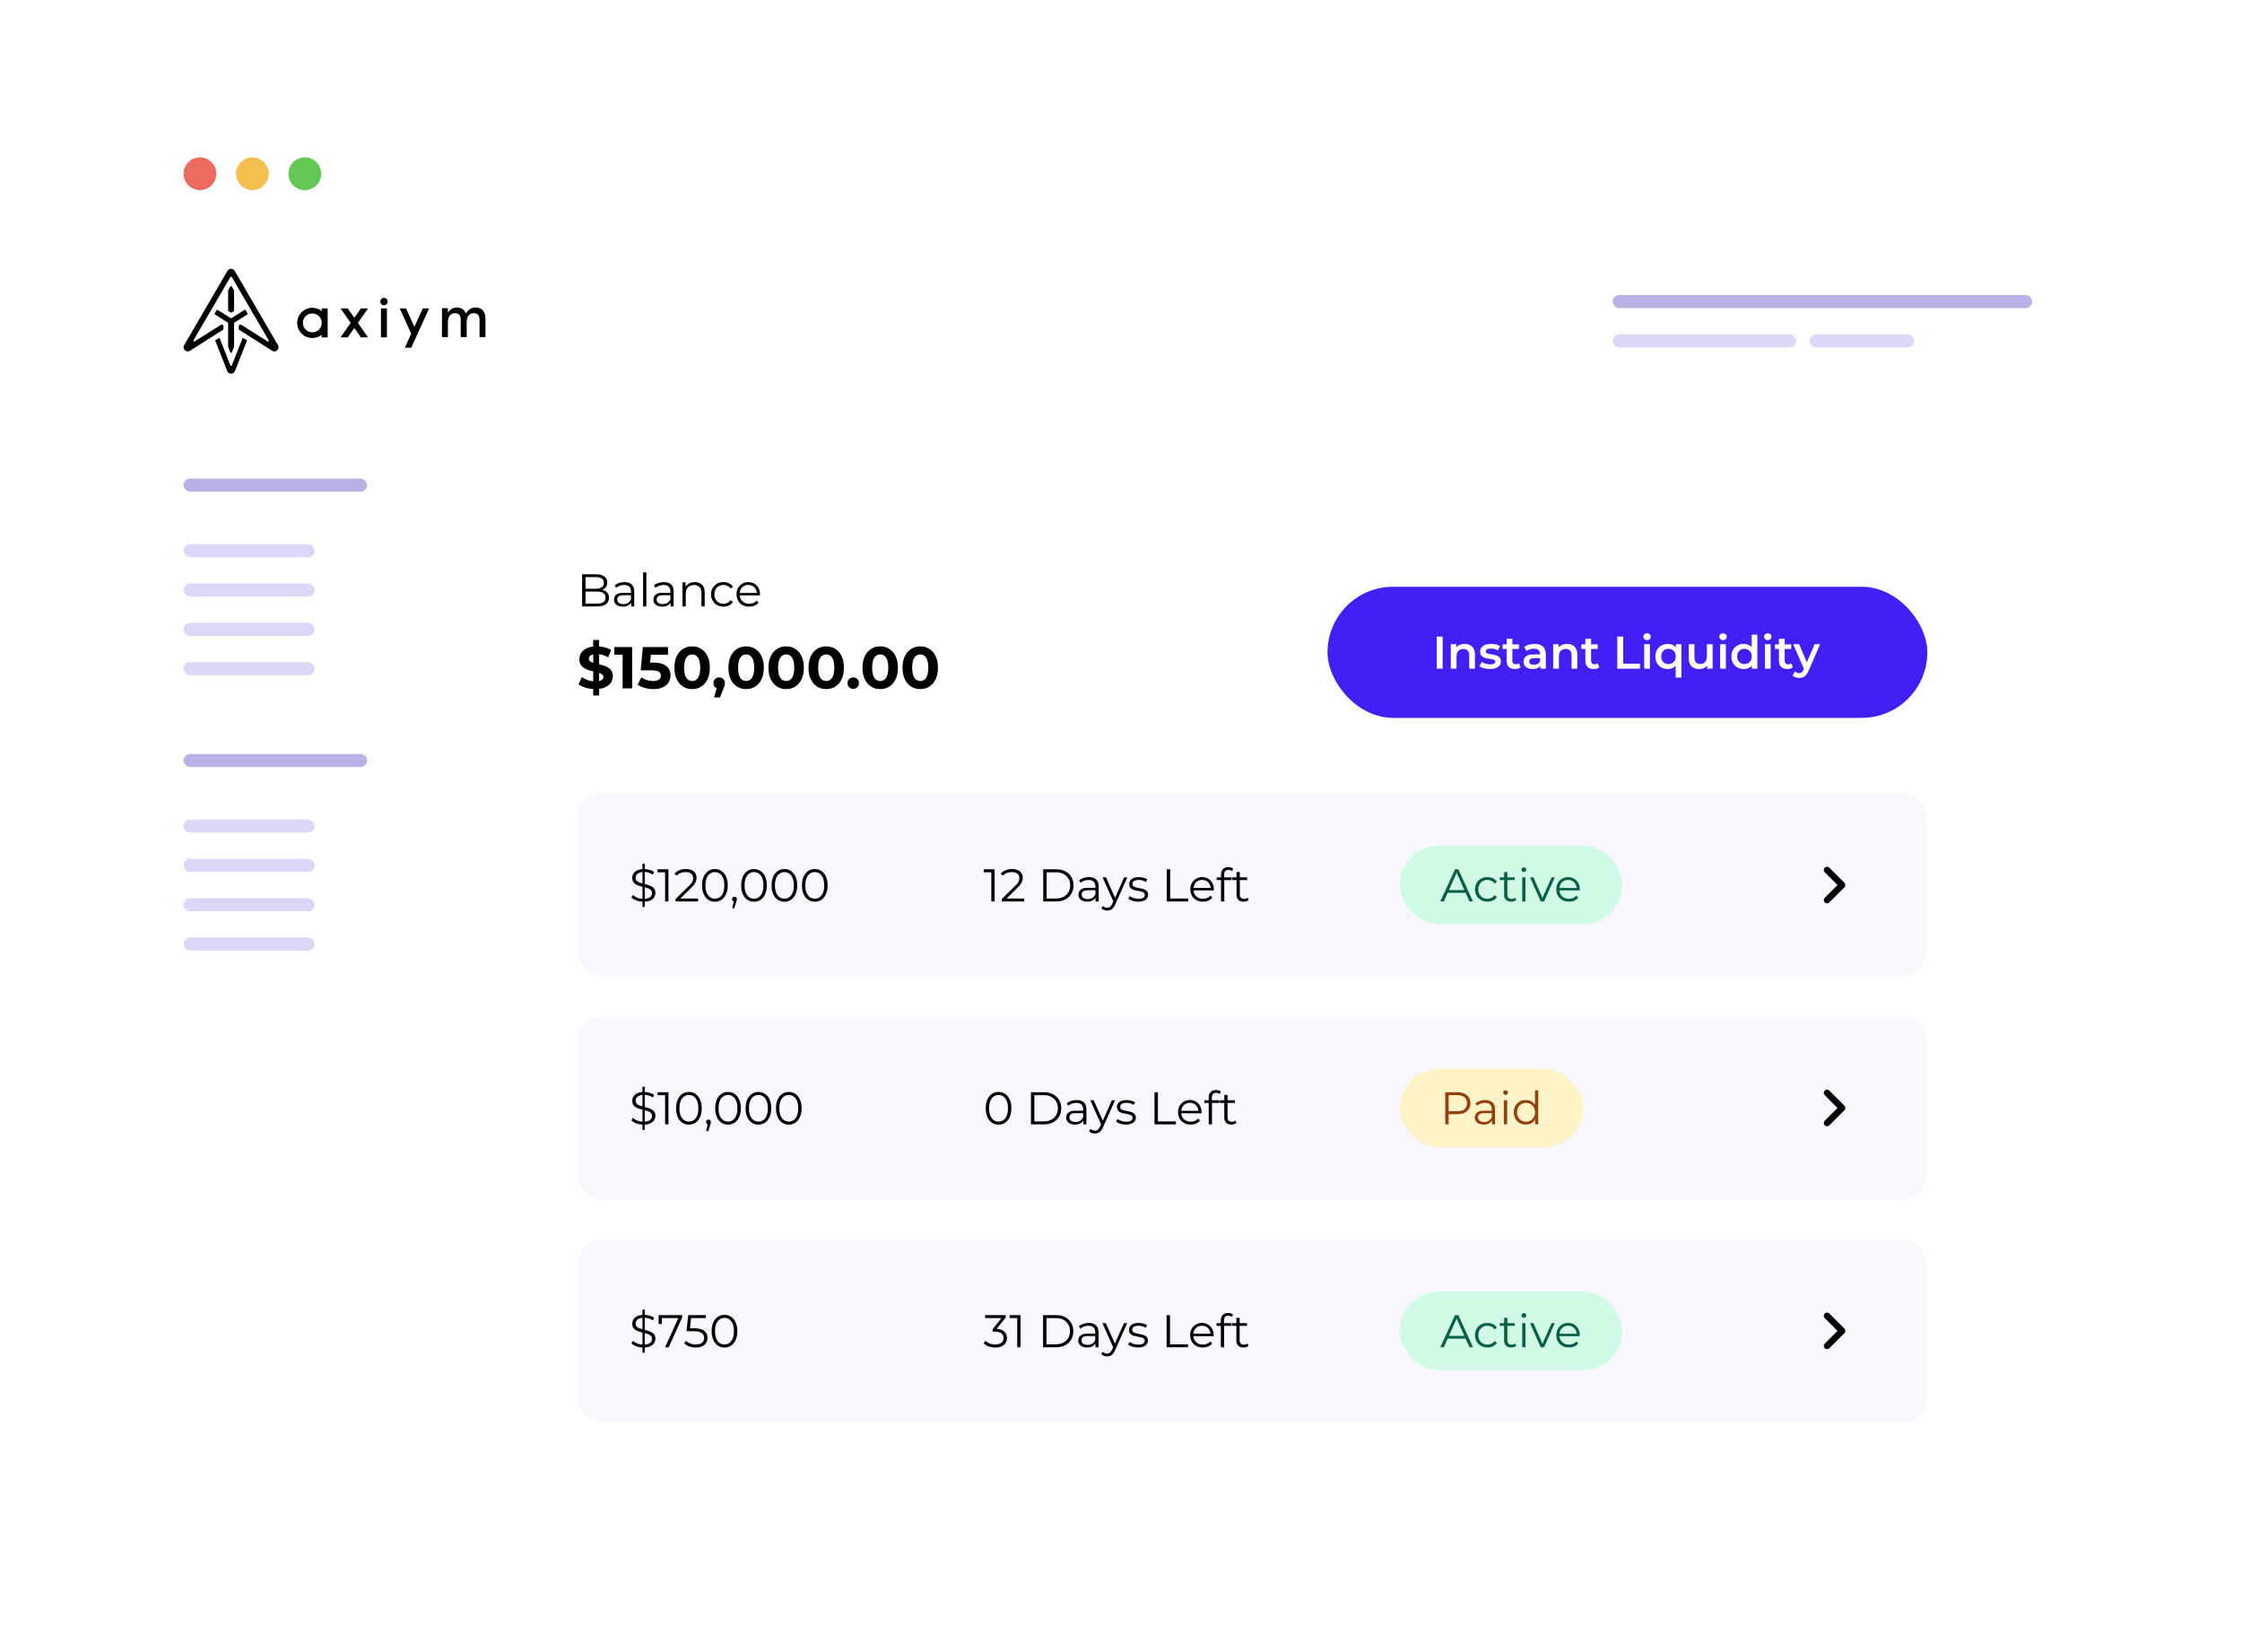 <svg width="684" height="504" viewBox="0 0 684 504" fill="none" xmlns="http://www.w3.org/2000/svg">
<g filter="url(#filter0_d_944_652)">
<rect x="32" y="24" width="620" height="400" rx="24" fill="white"/>
</g>
<g filter="url(#filter1_d_944_652)">
<rect x="144" y="138" width="476" height="326" rx="16" fill="white"/>
</g>
<rect x="176" y="378" width="412" height="56" rx="8" fill="#F8F7FD"/>
<path d="M560.6 406L556.7 402.1C556.516 401.917 556.425 401.683 556.425 401.4C556.425 401.117 556.516 400.883 556.7 400.7C556.883 400.517 557.116 400.425 557.4 400.425C557.683 400.425 557.916 400.517 558.1 400.7L562.7 405.3C562.8 405.4 562.871 405.508 562.912 405.625C562.954 405.742 562.975 405.867 562.975 406C562.975 406.133 562.954 406.258 562.912 406.375C562.871 406.492 562.8 406.6 562.7 406.7L558.1 411.3C557.916 411.483 557.683 411.575 557.4 411.575C557.116 411.575 556.883 411.483 556.7 411.3C556.516 411.117 556.425 410.883 556.425 410.6C556.425 410.317 556.516 410.083 556.7 409.9L560.6 406Z" fill="black"/>
<rect x="427" y="394" width="68" height="24" rx="12" fill="#D1FAE5"/>
<path d="M439.42 411L443.9 401.2H444.922L449.402 411H448.31L444.194 401.802H444.614L440.498 411H439.42ZM441.184 408.382L441.492 407.542H447.19L447.498 408.382H441.184ZM453.796 411.07C453.068 411.07 452.415 410.911 451.836 410.594C451.267 410.267 450.819 409.824 450.492 409.264C450.166 408.695 450.002 408.046 450.002 407.318C450.002 406.581 450.166 405.932 450.492 405.372C450.819 404.812 451.267 404.373 451.836 404.056C452.415 403.739 453.068 403.58 453.796 403.58C454.422 403.58 454.986 403.701 455.49 403.944C455.994 404.187 456.391 404.551 456.68 405.036L455.938 405.54C455.686 405.167 455.374 404.891 455 404.714C454.627 404.537 454.221 404.448 453.782 404.448C453.26 404.448 452.788 404.569 452.368 404.812C451.948 405.045 451.617 405.377 451.374 405.806C451.132 406.235 451.01 406.739 451.01 407.318C451.01 407.897 451.132 408.401 451.374 408.83C451.617 409.259 451.948 409.595 452.368 409.838C452.788 410.071 453.26 410.188 453.782 410.188C454.221 410.188 454.627 410.099 455 409.922C455.374 409.745 455.686 409.474 455.938 409.11L456.68 409.614C456.391 410.09 455.994 410.454 455.49 410.706C454.986 410.949 454.422 411.07 453.796 411.07ZM461.039 411.07C460.348 411.07 459.816 410.883 459.443 410.51C459.07 410.137 458.883 409.609 458.883 408.928V402.026H459.877V408.872C459.877 409.301 459.984 409.633 460.199 409.866C460.423 410.099 460.74 410.216 461.151 410.216C461.59 410.216 461.954 410.09 462.243 409.838L462.593 410.552C462.397 410.729 462.159 410.86 461.879 410.944C461.608 411.028 461.328 411.07 461.039 411.07ZM457.567 404.476V403.65H462.117V404.476H457.567ZM464.403 411V403.65H465.397V411H464.403ZM464.907 402.026C464.701 402.026 464.529 401.956 464.389 401.816C464.249 401.676 464.179 401.508 464.179 401.312C464.179 401.116 464.249 400.953 464.389 400.822C464.529 400.682 464.701 400.612 464.907 400.612C465.112 400.612 465.285 400.677 465.425 400.808C465.565 400.939 465.635 401.102 465.635 401.298C465.635 401.503 465.565 401.676 465.425 401.816C465.294 401.956 465.121 402.026 464.907 402.026ZM470.052 411L466.79 403.65H467.826L470.822 410.468H470.332L473.37 403.65H474.35L471.074 411H470.052ZM478.667 411.07C477.902 411.07 477.23 410.911 476.651 410.594C476.073 410.267 475.62 409.824 475.293 409.264C474.967 408.695 474.803 408.046 474.803 407.318C474.803 406.59 474.957 405.946 475.265 405.386C475.583 404.826 476.012 404.387 476.553 404.07C477.104 403.743 477.72 403.58 478.401 403.58C479.092 403.58 479.703 403.739 480.235 404.056C480.777 404.364 481.201 404.803 481.509 405.372C481.817 405.932 481.971 406.581 481.971 407.318C481.971 407.365 481.967 407.416 481.957 407.472C481.957 407.519 481.957 407.57 481.957 407.626H475.559V406.884H481.425L481.033 407.178C481.033 406.646 480.917 406.175 480.683 405.764C480.459 405.344 480.151 405.017 479.759 404.784C479.367 404.551 478.915 404.434 478.401 404.434C477.897 404.434 477.445 404.551 477.043 404.784C476.642 405.017 476.329 405.344 476.105 405.764C475.881 406.184 475.769 406.665 475.769 407.206V407.36C475.769 407.92 475.891 408.415 476.133 408.844C476.385 409.264 476.731 409.595 477.169 409.838C477.617 410.071 478.126 410.188 478.695 410.188C479.143 410.188 479.559 410.109 479.941 409.95C480.333 409.791 480.669 409.549 480.949 409.222L481.509 409.866C481.183 410.258 480.772 410.557 480.277 410.762C479.792 410.967 479.255 411.07 478.667 411.07Z" fill="#065F46"/>
<path d="M303.654 411.084C302.945 411.084 302.273 410.972 301.638 410.748C301.013 410.515 300.509 410.207 300.126 409.824L300.616 409.026C300.933 409.353 301.358 409.623 301.89 409.838C302.431 410.053 303.019 410.16 303.654 410.16C304.466 410.16 305.087 409.983 305.516 409.628C305.955 409.273 306.174 408.797 306.174 408.2C306.174 407.603 305.959 407.127 305.53 406.772C305.11 406.417 304.443 406.24 303.528 406.24H302.828V405.498L305.852 401.704L305.992 402.096H300.532V401.2H306.832V401.914L303.808 405.708L303.318 405.386H303.696C304.872 405.386 305.749 405.647 306.328 406.17C306.916 406.693 307.21 407.365 307.21 408.186C307.21 408.737 307.079 409.231 306.818 409.67C306.557 410.109 306.16 410.454 305.628 410.706C305.105 410.958 304.447 411.084 303.654 411.084ZM310.338 411V401.62L310.786 402.096H308.028V401.2H311.346V411H310.338ZM318.221 411V401.2H322.211C323.256 401.2 324.171 401.41 324.955 401.83C325.748 402.241 326.364 402.815 326.803 403.552C327.242 404.289 327.461 405.139 327.461 406.1C327.461 407.061 327.242 407.911 326.803 408.648C326.364 409.385 325.748 409.964 324.955 410.384C324.171 410.795 323.256 411 322.211 411H318.221ZM319.257 410.104H322.155C323.023 410.104 323.774 409.936 324.409 409.6C325.053 409.255 325.552 408.783 325.907 408.186C326.262 407.579 326.439 406.884 326.439 406.1C326.439 405.307 326.262 404.611 325.907 404.014C325.552 403.417 325.053 402.95 324.409 402.614C323.774 402.269 323.023 402.096 322.155 402.096H319.257V410.104ZM334.183 411V409.376L334.141 409.11V406.394C334.141 405.769 333.964 405.288 333.609 404.952C333.264 404.616 332.746 404.448 332.055 404.448C331.579 404.448 331.127 404.527 330.697 404.686C330.268 404.845 329.904 405.055 329.605 405.316L329.157 404.574C329.531 404.257 329.979 404.014 330.501 403.846C331.024 403.669 331.575 403.58 332.153 403.58C333.105 403.58 333.838 403.818 334.351 404.294C334.874 404.761 335.135 405.475 335.135 406.436V411H334.183ZM331.649 411.07C331.099 411.07 330.618 410.981 330.207 410.804C329.806 410.617 329.498 410.365 329.283 410.048C329.069 409.721 328.961 409.348 328.961 408.928C328.961 408.545 329.05 408.2 329.227 407.892C329.414 407.575 329.713 407.323 330.123 407.136C330.543 406.94 331.103 406.842 331.803 406.842H334.337V407.584H331.831C331.122 407.584 330.627 407.71 330.347 407.962C330.077 408.214 329.941 408.527 329.941 408.9C329.941 409.32 330.105 409.656 330.431 409.908C330.758 410.16 331.215 410.286 331.803 410.286C332.363 410.286 332.844 410.16 333.245 409.908C333.656 409.647 333.955 409.273 334.141 408.788L334.365 409.474C334.179 409.959 333.852 410.347 333.385 410.636C332.928 410.925 332.349 411.07 331.649 411.07ZM337.755 413.786C337.409 413.786 337.078 413.73 336.761 413.618C336.453 413.506 336.186 413.338 335.962 413.114L336.425 412.372C336.611 412.549 336.812 412.685 337.027 412.778C337.251 412.881 337.498 412.932 337.769 412.932C338.095 412.932 338.375 412.839 338.609 412.652C338.851 412.475 339.08 412.157 339.295 411.7L339.771 410.622L339.883 410.468L342.907 403.65H343.887L340.205 411.882C339.999 412.358 339.771 412.736 339.519 413.016C339.276 413.296 339.01 413.492 338.721 413.604C338.431 413.725 338.109 413.786 337.755 413.786ZM339.715 411.21L336.327 403.65H337.363L340.359 410.398L339.715 411.21ZM347.178 411.07C346.572 411.07 345.998 410.986 345.456 410.818C344.915 410.641 344.49 410.421 344.182 410.16L344.63 409.376C344.929 409.6 345.312 409.796 345.778 409.964C346.245 410.123 346.735 410.202 347.248 410.202C347.948 410.202 348.452 410.095 348.76 409.88C349.068 409.656 349.222 409.362 349.222 408.998C349.222 408.727 349.134 408.517 348.956 408.368C348.788 408.209 348.564 408.093 348.284 408.018C348.004 407.934 347.692 407.864 347.346 407.808C347.001 407.752 346.656 407.687 346.31 407.612C345.974 407.537 345.666 407.43 345.386 407.29C345.106 407.141 344.878 406.94 344.7 406.688C344.532 406.436 344.448 406.1 344.448 405.68C344.448 405.279 344.56 404.919 344.784 404.602C345.008 404.285 345.335 404.037 345.764 403.86C346.203 403.673 346.735 403.58 347.36 403.58C347.836 403.58 348.312 403.645 348.788 403.776C349.264 403.897 349.656 404.061 349.964 404.266L349.53 405.064C349.204 404.84 348.854 404.681 348.48 404.588C348.107 404.485 347.734 404.434 347.36 404.434C346.698 404.434 346.208 404.551 345.89 404.784C345.582 405.008 345.428 405.297 345.428 405.652C345.428 405.932 345.512 406.151 345.68 406.31C345.858 406.469 346.086 406.595 346.366 406.688C346.656 406.772 346.968 406.842 347.304 406.898C347.65 406.954 347.99 407.024 348.326 407.108C348.672 407.183 348.984 407.29 349.264 407.43C349.554 407.561 349.782 407.752 349.95 408.004C350.128 408.247 350.216 408.569 350.216 408.97C350.216 409.399 350.095 409.773 349.852 410.09C349.619 410.398 349.274 410.641 348.816 410.818C348.368 410.986 347.822 411.07 347.178 411.07ZM355.914 411V401.2H356.95V410.104H362.438V411H355.914ZM366.961 411.07C366.196 411.07 365.524 410.911 364.945 410.594C364.366 410.267 363.914 409.824 363.587 409.264C363.26 408.695 363.097 408.046 363.097 407.318C363.097 406.59 363.251 405.946 363.559 405.386C363.876 404.826 364.306 404.387 364.847 404.07C365.398 403.743 366.014 403.58 366.695 403.58C367.386 403.58 367.997 403.739 368.529 404.056C369.07 404.364 369.495 404.803 369.803 405.372C370.111 405.932 370.265 406.581 370.265 407.318C370.265 407.365 370.26 407.416 370.251 407.472C370.251 407.519 370.251 407.57 370.251 407.626H363.853V406.884H369.719L369.327 407.178C369.327 406.646 369.21 406.175 368.977 405.764C368.753 405.344 368.445 405.017 368.053 404.784C367.661 404.551 367.208 404.434 366.695 404.434C366.191 404.434 365.738 404.551 365.337 404.784C364.936 405.017 364.623 405.344 364.399 405.764C364.175 406.184 364.063 406.665 364.063 407.206V407.36C364.063 407.92 364.184 408.415 364.427 408.844C364.679 409.264 365.024 409.595 365.463 409.838C365.911 410.071 366.42 410.188 366.989 410.188C367.437 410.188 367.852 410.109 368.235 409.95C368.627 409.791 368.963 409.549 369.243 409.222L369.803 409.866C369.476 410.258 369.066 410.557 368.571 410.762C368.086 410.967 367.549 411.07 366.961 411.07ZM372.456 411V402.726C372.456 402.073 372.648 401.545 373.03 401.144C373.413 400.743 373.964 400.542 374.682 400.542C374.962 400.542 375.233 400.579 375.494 400.654C375.756 400.729 375.975 400.845 376.152 401.004L375.816 401.746C375.676 401.625 375.513 401.536 375.326 401.48C375.14 401.415 374.939 401.382 374.724 401.382C374.304 401.382 373.982 401.499 373.758 401.732C373.534 401.965 373.422 402.311 373.422 402.768V403.888L373.45 404.35V411H372.456ZM371.14 404.476V403.65H375.69V404.476H371.14ZM379.356 411.07C378.666 411.07 378.134 410.883 377.76 410.51C377.387 410.137 377.2 409.609 377.2 408.928V402.026H378.194V408.872C378.194 409.301 378.302 409.633 378.516 409.866C378.74 410.099 379.058 410.216 379.468 410.216C379.907 410.216 380.271 410.09 380.56 409.838L380.91 410.552C380.714 410.729 380.476 410.86 380.196 410.944C379.926 411.028 379.646 411.07 379.356 411.07ZM375.884 404.476V403.65H380.434V404.476H375.884Z" fill="black"/>
<path d="M196.004 412.68V399.52H196.704V412.68H196.004ZM196.298 411.084C195.57 411.084 194.87 410.967 194.198 410.734C193.535 410.491 193.022 410.183 192.658 409.81L193.064 409.012C193.409 409.348 193.871 409.633 194.45 409.866C195.038 410.09 195.654 410.202 196.298 410.202C196.914 410.202 197.413 410.127 197.796 409.978C198.188 409.819 198.473 409.609 198.65 409.348C198.837 409.087 198.93 408.797 198.93 408.48C198.93 408.097 198.818 407.789 198.594 407.556C198.379 407.323 198.095 407.141 197.74 407.01C197.385 406.87 196.993 406.749 196.564 406.646C196.135 406.543 195.705 406.436 195.276 406.324C194.847 406.203 194.45 406.044 194.086 405.848C193.731 405.652 193.442 405.395 193.218 405.078C193.003 404.751 192.896 404.327 192.896 403.804C192.896 403.319 193.022 402.875 193.274 402.474C193.535 402.063 193.932 401.737 194.464 401.494C194.996 401.242 195.677 401.116 196.508 401.116C197.059 401.116 197.605 401.195 198.146 401.354C198.687 401.503 199.154 401.713 199.546 401.984L199.196 402.81C198.776 402.53 198.328 402.325 197.852 402.194C197.385 402.063 196.933 401.998 196.494 401.998C195.906 401.998 195.421 402.077 195.038 402.236C194.655 402.395 194.371 402.609 194.184 402.88C194.007 403.141 193.918 403.44 193.918 403.776C193.918 404.159 194.025 404.467 194.24 404.7C194.464 404.933 194.753 405.115 195.108 405.246C195.472 405.377 195.869 405.493 196.298 405.596C196.727 405.699 197.152 405.811 197.572 405.932C198.001 406.053 198.393 406.212 198.748 406.408C199.112 406.595 199.401 406.847 199.616 407.164C199.84 407.481 199.952 407.897 199.952 408.41C199.952 408.886 199.821 409.329 199.56 409.74C199.299 410.141 198.897 410.468 198.356 410.72C197.824 410.963 197.138 411.084 196.298 411.084ZM202.927 411L207.155 401.648L207.463 402.096H201.401L201.919 401.606V403.93H200.925V401.2H208.121V401.914L204.019 411H202.927ZM212.283 411.084C211.583 411.084 210.916 410.972 210.281 410.748C209.646 410.515 209.142 410.207 208.769 409.824L209.259 409.026C209.567 409.353 209.987 409.623 210.519 409.838C211.06 410.053 211.644 410.16 212.269 410.16C213.1 410.16 213.73 409.978 214.159 409.614C214.598 409.241 214.817 408.755 214.817 408.158C214.817 407.738 214.714 407.379 214.509 407.08C214.313 406.772 213.977 406.534 213.501 406.366C213.025 406.198 212.372 406.114 211.541 406.114H209.455L209.959 401.2H215.321V402.096H210.365L210.883 401.606L210.449 405.722L209.931 405.218H211.765C212.754 405.218 213.548 405.339 214.145 405.582C214.742 405.825 215.172 406.165 215.433 406.604C215.704 407.033 215.839 407.537 215.839 408.116C215.839 408.667 215.708 409.171 215.447 409.628C215.186 410.076 214.794 410.431 214.271 410.692C213.748 410.953 213.086 411.084 212.283 411.084ZM221.025 411.084C220.269 411.084 219.597 410.888 219.009 410.496C218.421 410.095 217.959 409.525 217.623 408.788C217.287 408.041 217.119 407.145 217.119 406.1C217.119 405.055 217.287 404.163 217.623 403.426C217.959 402.679 218.421 402.11 219.009 401.718C219.597 401.317 220.269 401.116 221.025 401.116C221.781 401.116 222.453 401.317 223.041 401.718C223.629 402.11 224.091 402.679 224.427 403.426C224.772 404.163 224.945 405.055 224.945 406.1C224.945 407.145 224.772 408.041 224.427 408.788C224.091 409.525 223.629 410.095 223.041 410.496C222.453 410.888 221.781 411.084 221.025 411.084ZM221.025 410.16C221.603 410.16 222.107 410.006 222.537 409.698C222.966 409.381 223.302 408.923 223.545 408.326C223.787 407.719 223.909 406.977 223.909 406.1C223.909 405.223 223.787 404.485 223.545 403.888C223.302 403.281 222.966 402.824 222.537 402.516C222.107 402.199 221.603 402.04 221.025 402.04C220.465 402.04 219.965 402.199 219.527 402.516C219.088 402.824 218.747 403.281 218.505 403.888C218.262 404.485 218.141 405.223 218.141 406.1C218.141 406.977 218.262 407.719 218.505 408.326C218.747 408.923 219.088 409.381 219.527 409.698C219.965 410.006 220.465 410.16 221.025 410.16Z" fill="black"/>
<rect x="176" y="242" width="412" height="56" rx="8" fill="#F8F7FD"/>
<path d="M560.6 270L556.7 266.1C556.516 265.917 556.425 265.683 556.425 265.4C556.425 265.117 556.516 264.883 556.7 264.7C556.883 264.517 557.116 264.425 557.4 264.425C557.683 264.425 557.916 264.517 558.1 264.7L562.7 269.3C562.8 269.4 562.871 269.508 562.912 269.625C562.954 269.742 562.975 269.867 562.975 270C562.975 270.133 562.954 270.258 562.912 270.375C562.871 270.492 562.8 270.6 562.7 270.7L558.1 275.3C557.916 275.483 557.683 275.575 557.4 275.575C557.116 275.575 556.883 275.483 556.7 275.3C556.516 275.117 556.425 274.883 556.425 274.6C556.425 274.317 556.516 274.083 556.7 273.9L560.6 270Z" fill="black"/>
<rect x="427" y="258" width="68" height="24" rx="12" fill="#D1FAE5"/>
<path d="M439.42 275L443.9 265.2H444.922L449.402 275H448.31L444.194 265.802H444.614L440.498 275H439.42ZM441.184 272.382L441.492 271.542H447.19L447.498 272.382H441.184ZM453.796 275.07C453.068 275.07 452.415 274.911 451.836 274.594C451.267 274.267 450.819 273.824 450.492 273.264C450.166 272.695 450.002 272.046 450.002 271.318C450.002 270.581 450.166 269.932 450.492 269.372C450.819 268.812 451.267 268.373 451.836 268.056C452.415 267.739 453.068 267.58 453.796 267.58C454.422 267.58 454.986 267.701 455.49 267.944C455.994 268.187 456.391 268.551 456.68 269.036L455.938 269.54C455.686 269.167 455.374 268.891 455 268.714C454.627 268.537 454.221 268.448 453.782 268.448C453.26 268.448 452.788 268.569 452.368 268.812C451.948 269.045 451.617 269.377 451.374 269.806C451.132 270.235 451.01 270.739 451.01 271.318C451.01 271.897 451.132 272.401 451.374 272.83C451.617 273.259 451.948 273.595 452.368 273.838C452.788 274.071 453.26 274.188 453.782 274.188C454.221 274.188 454.627 274.099 455 273.922C455.374 273.745 455.686 273.474 455.938 273.11L456.68 273.614C456.391 274.09 455.994 274.454 455.49 274.706C454.986 274.949 454.422 275.07 453.796 275.07ZM461.039 275.07C460.348 275.07 459.816 274.883 459.443 274.51C459.07 274.137 458.883 273.609 458.883 272.928V266.026H459.877V272.872C459.877 273.301 459.984 273.633 460.199 273.866C460.423 274.099 460.74 274.216 461.151 274.216C461.59 274.216 461.954 274.09 462.243 273.838L462.593 274.552C462.397 274.729 462.159 274.86 461.879 274.944C461.608 275.028 461.328 275.07 461.039 275.07ZM457.567 268.476V267.65H462.117V268.476H457.567ZM464.403 275V267.65H465.397V275H464.403ZM464.907 266.026C464.701 266.026 464.529 265.956 464.389 265.816C464.249 265.676 464.179 265.508 464.179 265.312C464.179 265.116 464.249 264.953 464.389 264.822C464.529 264.682 464.701 264.612 464.907 264.612C465.112 264.612 465.285 264.677 465.425 264.808C465.565 264.939 465.635 265.102 465.635 265.298C465.635 265.503 465.565 265.676 465.425 265.816C465.294 265.956 465.121 266.026 464.907 266.026ZM470.052 275L466.79 267.65H467.826L470.822 274.468H470.332L473.37 267.65H474.35L471.074 275H470.052ZM478.667 275.07C477.902 275.07 477.23 274.911 476.651 274.594C476.073 274.267 475.62 273.824 475.293 273.264C474.967 272.695 474.803 272.046 474.803 271.318C474.803 270.59 474.957 269.946 475.265 269.386C475.583 268.826 476.012 268.387 476.553 268.07C477.104 267.743 477.72 267.58 478.401 267.58C479.092 267.58 479.703 267.739 480.235 268.056C480.777 268.364 481.201 268.803 481.509 269.372C481.817 269.932 481.971 270.581 481.971 271.318C481.971 271.365 481.967 271.416 481.957 271.472C481.957 271.519 481.957 271.57 481.957 271.626H475.559V270.884H481.425L481.033 271.178C481.033 270.646 480.917 270.175 480.683 269.764C480.459 269.344 480.151 269.017 479.759 268.784C479.367 268.551 478.915 268.434 478.401 268.434C477.897 268.434 477.445 268.551 477.043 268.784C476.642 269.017 476.329 269.344 476.105 269.764C475.881 270.184 475.769 270.665 475.769 271.206V271.36C475.769 271.92 475.891 272.415 476.133 272.844C476.385 273.264 476.731 273.595 477.169 273.838C477.617 274.071 478.126 274.188 478.695 274.188C479.143 274.188 479.559 274.109 479.941 273.95C480.333 273.791 480.669 273.549 480.949 273.222L481.509 273.866C481.183 274.258 480.772 274.557 480.277 274.762C479.792 274.967 479.255 275.07 478.667 275.07Z" fill="#065F46"/>
<path d="M302.436 275V265.62L302.884 266.096H300.126V265.2H303.444V275H302.436ZM305.605 275V274.286L309.679 270.296C310.052 269.932 310.332 269.615 310.519 269.344C310.705 269.064 310.831 268.803 310.897 268.56C310.962 268.317 310.995 268.089 310.995 267.874C310.995 267.305 310.799 266.857 310.407 266.53C310.024 266.203 309.455 266.04 308.699 266.04C308.12 266.04 307.607 266.129 307.159 266.306C306.72 266.483 306.342 266.759 306.025 267.132L305.311 266.516C305.693 266.068 306.183 265.723 306.781 265.48C307.378 265.237 308.045 265.116 308.783 265.116C309.445 265.116 310.019 265.223 310.505 265.438C310.99 265.643 311.363 265.947 311.625 266.348C311.895 266.749 312.031 267.221 312.031 267.762C312.031 268.079 311.984 268.392 311.891 268.7C311.807 269.008 311.648 269.335 311.415 269.68C311.191 270.016 310.859 270.399 310.421 270.828L306.683 274.496L306.403 274.104H312.479V275H305.605ZM318.276 275V265.2H322.266C323.311 265.2 324.226 265.41 325.01 265.83C325.803 266.241 326.419 266.815 326.858 267.552C327.296 268.289 327.516 269.139 327.516 270.1C327.516 271.061 327.296 271.911 326.858 272.648C326.419 273.385 325.803 273.964 325.01 274.384C324.226 274.795 323.311 275 322.266 275H318.276ZM319.312 274.104H322.21C323.078 274.104 323.829 273.936 324.464 273.6C325.108 273.255 325.607 272.783 325.962 272.186C326.316 271.579 326.494 270.884 326.494 270.1C326.494 269.307 326.316 268.611 325.962 268.014C325.607 267.417 325.108 266.95 324.464 266.614C323.829 266.269 323.078 266.096 322.21 266.096H319.312V274.104ZM334.238 275V273.376L334.196 273.11V270.394C334.196 269.769 334.019 269.288 333.664 268.952C333.319 268.616 332.801 268.448 332.11 268.448C331.634 268.448 331.181 268.527 330.752 268.686C330.323 268.845 329.959 269.055 329.66 269.316L329.212 268.574C329.585 268.257 330.033 268.014 330.556 267.846C331.079 267.669 331.629 267.58 332.208 267.58C333.16 267.58 333.893 267.818 334.406 268.294C334.929 268.761 335.19 269.475 335.19 270.436V275H334.238ZM331.704 275.07C331.153 275.07 330.673 274.981 330.262 274.804C329.861 274.617 329.553 274.365 329.338 274.048C329.123 273.721 329.016 273.348 329.016 272.928C329.016 272.545 329.105 272.2 329.282 271.892C329.469 271.575 329.767 271.323 330.178 271.136C330.598 270.94 331.158 270.842 331.858 270.842H334.392V271.584H331.886C331.177 271.584 330.682 271.71 330.402 271.962C330.131 272.214 329.996 272.527 329.996 272.9C329.996 273.32 330.159 273.656 330.486 273.908C330.813 274.16 331.27 274.286 331.858 274.286C332.418 274.286 332.899 274.16 333.3 273.908C333.711 273.647 334.009 273.273 334.196 272.788L334.42 273.474C334.233 273.959 333.907 274.347 333.44 274.636C332.983 274.925 332.404 275.07 331.704 275.07ZM337.809 277.786C337.464 277.786 337.133 277.73 336.815 277.618C336.507 277.506 336.241 277.338 336.017 277.114L336.479 276.372C336.666 276.549 336.867 276.685 337.081 276.778C337.305 276.881 337.553 276.932 337.823 276.932C338.15 276.932 338.43 276.839 338.663 276.652C338.906 276.475 339.135 276.157 339.349 275.7L339.825 274.622L339.937 274.468L342.961 267.65H343.941L340.259 275.882C340.054 276.358 339.825 276.736 339.573 277.016C339.331 277.296 339.065 277.492 338.775 277.604C338.486 277.725 338.164 277.786 337.809 277.786ZM339.769 275.21L336.381 267.65H337.417L340.413 274.398L339.769 275.21ZM347.233 275.07C346.626 275.07 346.052 274.986 345.511 274.818C344.97 274.641 344.545 274.421 344.237 274.16L344.685 273.376C344.984 273.6 345.366 273.796 345.833 273.964C346.3 274.123 346.79 274.202 347.303 274.202C348.003 274.202 348.507 274.095 348.815 273.88C349.123 273.656 349.277 273.362 349.277 272.998C349.277 272.727 349.188 272.517 349.011 272.368C348.843 272.209 348.619 272.093 348.339 272.018C348.059 271.934 347.746 271.864 347.401 271.808C347.056 271.752 346.71 271.687 346.365 271.612C346.029 271.537 345.721 271.43 345.441 271.29C345.161 271.141 344.932 270.94 344.755 270.688C344.587 270.436 344.503 270.1 344.503 269.68C344.503 269.279 344.615 268.919 344.839 268.602C345.063 268.285 345.39 268.037 345.819 267.86C346.258 267.673 346.79 267.58 347.415 267.58C347.891 267.58 348.367 267.645 348.843 267.776C349.319 267.897 349.711 268.061 350.019 268.266L349.585 269.064C349.258 268.84 348.908 268.681 348.535 268.588C348.162 268.485 347.788 268.434 347.415 268.434C346.752 268.434 346.262 268.551 345.945 268.784C345.637 269.008 345.483 269.297 345.483 269.652C345.483 269.932 345.567 270.151 345.735 270.31C345.912 270.469 346.141 270.595 346.421 270.688C346.71 270.772 347.023 270.842 347.359 270.898C347.704 270.954 348.045 271.024 348.381 271.108C348.726 271.183 349.039 271.29 349.319 271.43C349.608 271.561 349.837 271.752 350.005 272.004C350.182 272.247 350.271 272.569 350.271 272.97C350.271 273.399 350.15 273.773 349.907 274.09C349.674 274.398 349.328 274.641 348.871 274.818C348.423 274.986 347.877 275.07 347.233 275.07ZM355.969 275V265.2H357.005V274.104H362.493V275H355.969ZM367.016 275.07C366.25 275.07 365.578 274.911 365 274.594C364.421 274.267 363.968 273.824 363.642 273.264C363.315 272.695 363.152 272.046 363.152 271.318C363.152 270.59 363.306 269.946 363.614 269.386C363.931 268.826 364.36 268.387 364.902 268.07C365.452 267.743 366.068 267.58 366.75 267.58C367.44 267.58 368.052 267.739 368.584 268.056C369.125 268.364 369.55 268.803 369.858 269.372C370.166 269.932 370.32 270.581 370.32 271.318C370.32 271.365 370.315 271.416 370.306 271.472C370.306 271.519 370.306 271.57 370.306 271.626H363.908V270.884H369.774L369.382 271.178C369.382 270.646 369.265 270.175 369.032 269.764C368.808 269.344 368.5 269.017 368.108 268.784C367.716 268.551 367.263 268.434 366.75 268.434C366.246 268.434 365.793 268.551 365.392 268.784C364.99 269.017 364.678 269.344 364.454 269.764C364.23 270.184 364.118 270.665 364.118 271.206V271.36C364.118 271.92 364.239 272.415 364.482 272.844C364.734 273.264 365.079 273.595 365.518 273.838C365.966 274.071 366.474 274.188 367.044 274.188C367.492 274.188 367.907 274.109 368.29 273.95C368.682 273.791 369.018 273.549 369.298 273.222L369.858 273.866C369.531 274.258 369.12 274.557 368.626 274.762C368.14 274.967 367.604 275.07 367.016 275.07ZM372.511 275V266.726C372.511 266.073 372.702 265.545 373.085 265.144C373.468 264.743 374.018 264.542 374.737 264.542C375.017 264.542 375.288 264.579 375.549 264.654C375.81 264.729 376.03 264.845 376.207 265.004L375.871 265.746C375.731 265.625 375.568 265.536 375.381 265.48C375.194 265.415 374.994 265.382 374.779 265.382C374.359 265.382 374.037 265.499 373.813 265.732C373.589 265.965 373.477 266.311 373.477 266.768V267.888L373.505 268.35V275H372.511ZM371.195 268.476V267.65H375.745V268.476H371.195ZM379.411 275.07C378.721 275.07 378.189 274.883 377.815 274.51C377.442 274.137 377.255 273.609 377.255 272.928V266.026H378.249V272.872C378.249 273.301 378.357 273.633 378.571 273.866C378.795 274.099 379.113 274.216 379.523 274.216C379.962 274.216 380.326 274.09 380.615 273.838L380.965 274.552C380.769 274.729 380.531 274.86 380.251 274.944C379.981 275.028 379.701 275.07 379.411 275.07ZM375.939 268.476V267.65H380.489V268.476H375.939Z" fill="black"/>
<path d="M196.004 276.68V263.52H196.704V276.68H196.004ZM196.298 275.084C195.57 275.084 194.87 274.967 194.198 274.734C193.535 274.491 193.022 274.183 192.658 273.81L193.064 273.012C193.409 273.348 193.871 273.633 194.45 273.866C195.038 274.09 195.654 274.202 196.298 274.202C196.914 274.202 197.413 274.127 197.796 273.978C198.188 273.819 198.473 273.609 198.65 273.348C198.837 273.087 198.93 272.797 198.93 272.48C198.93 272.097 198.818 271.789 198.594 271.556C198.379 271.323 198.095 271.141 197.74 271.01C197.385 270.87 196.993 270.749 196.564 270.646C196.135 270.543 195.705 270.436 195.276 270.324C194.847 270.203 194.45 270.044 194.086 269.848C193.731 269.652 193.442 269.395 193.218 269.078C193.003 268.751 192.896 268.327 192.896 267.804C192.896 267.319 193.022 266.875 193.274 266.474C193.535 266.063 193.932 265.737 194.464 265.494C194.996 265.242 195.677 265.116 196.508 265.116C197.059 265.116 197.605 265.195 198.146 265.354C198.687 265.503 199.154 265.713 199.546 265.984L199.196 266.81C198.776 266.53 198.328 266.325 197.852 266.194C197.385 266.063 196.933 265.998 196.494 265.998C195.906 265.998 195.421 266.077 195.038 266.236C194.655 266.395 194.371 266.609 194.184 266.88C194.007 267.141 193.918 267.44 193.918 267.776C193.918 268.159 194.025 268.467 194.24 268.7C194.464 268.933 194.753 269.115 195.108 269.246C195.472 269.377 195.869 269.493 196.298 269.596C196.727 269.699 197.152 269.811 197.572 269.932C198.001 270.053 198.393 270.212 198.748 270.408C199.112 270.595 199.401 270.847 199.616 271.164C199.84 271.481 199.952 271.897 199.952 272.41C199.952 272.886 199.821 273.329 199.56 273.74C199.299 274.141 198.897 274.468 198.356 274.72C197.824 274.963 197.138 275.084 196.298 275.084ZM202.913 275V265.62L203.361 266.096H200.603V265.2H203.921V275H202.913ZM206.081 275V274.286L210.155 270.296C210.528 269.932 210.808 269.615 210.995 269.344C211.182 269.064 211.308 268.803 211.373 268.56C211.438 268.317 211.471 268.089 211.471 267.874C211.471 267.305 211.275 266.857 210.883 266.53C210.5 266.203 209.931 266.04 209.175 266.04C208.596 266.04 208.083 266.129 207.635 266.306C207.196 266.483 206.818 266.759 206.501 267.132L205.787 266.516C206.17 266.068 206.66 265.723 207.257 265.48C207.854 265.237 208.522 265.116 209.259 265.116C209.922 265.116 210.496 265.223 210.981 265.438C211.466 265.643 211.84 265.947 212.101 266.348C212.372 266.749 212.507 267.221 212.507 267.762C212.507 268.079 212.46 268.392 212.367 268.7C212.283 269.008 212.124 269.335 211.891 269.68C211.667 270.016 211.336 270.399 210.897 270.828L207.159 274.496L206.879 274.104H212.955V275H206.081ZM218.099 275.084C217.343 275.084 216.671 274.888 216.083 274.496C215.495 274.095 215.033 273.525 214.697 272.788C214.361 272.041 214.193 271.145 214.193 270.1C214.193 269.055 214.361 268.163 214.697 267.426C215.033 266.679 215.495 266.11 216.083 265.718C216.671 265.317 217.343 265.116 218.099 265.116C218.855 265.116 219.527 265.317 220.115 265.718C220.703 266.11 221.165 266.679 221.501 267.426C221.846 268.163 222.019 269.055 222.019 270.1C222.019 271.145 221.846 272.041 221.501 272.788C221.165 273.525 220.703 274.095 220.115 274.496C219.527 274.888 218.855 275.084 218.099 275.084ZM218.099 274.16C218.678 274.16 219.182 274.006 219.611 273.698C220.04 273.381 220.376 272.923 220.619 272.326C220.862 271.719 220.983 270.977 220.983 270.1C220.983 269.223 220.862 268.485 220.619 267.888C220.376 267.281 220.04 266.824 219.611 266.516C219.182 266.199 218.678 266.04 218.099 266.04C217.539 266.04 217.04 266.199 216.601 266.516C216.162 266.824 215.822 267.281 215.579 267.888C215.336 268.485 215.215 269.223 215.215 270.1C215.215 270.977 215.336 271.719 215.579 272.326C215.822 272.923 216.162 273.381 216.601 273.698C217.04 274.006 217.539 274.16 218.099 274.16ZM223.368 277.044L223.984 274.454L224.096 275.056C223.881 275.056 223.699 274.986 223.55 274.846C223.41 274.706 223.34 274.524 223.34 274.3C223.34 274.076 223.41 273.894 223.55 273.754C223.699 273.614 223.877 273.544 224.082 273.544C224.297 273.544 224.469 273.619 224.6 273.768C224.74 273.917 224.81 274.095 224.81 274.3C224.81 274.375 224.805 274.449 224.796 274.524C224.787 274.599 224.768 274.683 224.74 274.776C224.712 274.869 224.675 274.981 224.628 275.112L224.04 277.044H223.368ZM230.034 275.084C229.278 275.084 228.606 274.888 228.018 274.496C227.43 274.095 226.968 273.525 226.632 272.788C226.296 272.041 226.128 271.145 226.128 270.1C226.128 269.055 226.296 268.163 226.632 267.426C226.968 266.679 227.43 266.11 228.018 265.718C228.606 265.317 229.278 265.116 230.034 265.116C230.79 265.116 231.462 265.317 232.05 265.718C232.638 266.11 233.1 266.679 233.436 267.426C233.782 268.163 233.954 269.055 233.954 270.1C233.954 271.145 233.782 272.041 233.436 272.788C233.1 273.525 232.638 274.095 232.05 274.496C231.462 274.888 230.79 275.084 230.034 275.084ZM230.034 274.16C230.613 274.16 231.117 274.006 231.546 273.698C231.976 273.381 232.312 272.923 232.554 272.326C232.797 271.719 232.918 270.977 232.918 270.1C232.918 269.223 232.797 268.485 232.554 267.888C232.312 267.281 231.976 266.824 231.546 266.516C231.117 266.199 230.613 266.04 230.034 266.04C229.474 266.04 228.975 266.199 228.536 266.516C228.098 266.824 227.757 267.281 227.514 267.888C227.272 268.485 227.15 269.223 227.15 270.1C227.15 270.977 227.272 271.719 227.514 272.326C227.757 272.923 228.098 273.381 228.536 273.698C228.975 274.006 229.474 274.16 230.034 274.16ZM239.304 275.084C238.548 275.084 237.876 274.888 237.288 274.496C236.7 274.095 236.238 273.525 235.902 272.788C235.566 272.041 235.398 271.145 235.398 270.1C235.398 269.055 235.566 268.163 235.902 267.426C236.238 266.679 236.7 266.11 237.288 265.718C237.876 265.317 238.548 265.116 239.304 265.116C240.06 265.116 240.732 265.317 241.32 265.718C241.908 266.11 242.37 266.679 242.706 267.426C243.051 268.163 243.224 269.055 243.224 270.1C243.224 271.145 243.051 272.041 242.706 272.788C242.37 273.525 241.908 274.095 241.32 274.496C240.732 274.888 240.06 275.084 239.304 275.084ZM239.304 274.16C239.883 274.16 240.387 274.006 240.816 273.698C241.245 273.381 241.581 272.923 241.824 272.326C242.067 271.719 242.188 270.977 242.188 270.1C242.188 269.223 242.067 268.485 241.824 267.888C241.581 267.281 241.245 266.824 240.816 266.516C240.387 266.199 239.883 266.04 239.304 266.04C238.744 266.04 238.245 266.199 237.806 266.516C237.367 266.824 237.027 267.281 236.784 267.888C236.541 268.485 236.42 269.223 236.42 270.1C236.42 270.977 236.541 271.719 236.784 272.326C237.027 272.923 237.367 273.381 237.806 273.698C238.245 274.006 238.744 274.16 239.304 274.16ZM248.573 275.084C247.817 275.084 247.145 274.888 246.557 274.496C245.969 274.095 245.507 273.525 245.171 272.788C244.835 272.041 244.667 271.145 244.667 270.1C244.667 269.055 244.835 268.163 245.171 267.426C245.507 266.679 245.969 266.11 246.557 265.718C247.145 265.317 247.817 265.116 248.573 265.116C249.329 265.116 250.001 265.317 250.589 265.718C251.177 266.11 251.639 266.679 251.975 267.426C252.321 268.163 252.493 269.055 252.493 270.1C252.493 271.145 252.321 272.041 251.975 272.788C251.639 273.525 251.177 274.095 250.589 274.496C250.001 274.888 249.329 275.084 248.573 275.084ZM248.573 274.16C249.152 274.16 249.656 274.006 250.085 273.698C250.515 273.381 250.851 272.923 251.093 272.326C251.336 271.719 251.457 270.977 251.457 270.1C251.457 269.223 251.336 268.485 251.093 267.888C250.851 267.281 250.515 266.824 250.085 266.516C249.656 266.199 249.152 266.04 248.573 266.04C248.013 266.04 247.514 266.199 247.075 266.516C246.637 266.824 246.296 267.281 246.053 267.888C245.811 268.485 245.689 269.223 245.689 270.1C245.689 270.977 245.811 271.719 246.053 272.326C246.296 272.923 246.637 273.381 247.075 273.698C247.514 274.006 248.013 274.16 248.573 274.16Z" fill="black"/>
<rect x="176" y="310" width="412" height="56" rx="8" fill="#F8F7FD"/>
<path d="M560.6 338L556.7 334.1C556.516 333.917 556.425 333.683 556.425 333.4C556.425 333.117 556.516 332.883 556.7 332.7C556.883 332.517 557.116 332.425 557.4 332.425C557.683 332.425 557.916 332.517 558.1 332.7L562.7 337.3C562.8 337.4 562.871 337.508 562.912 337.625C562.954 337.742 562.975 337.867 562.975 338C562.975 338.133 562.954 338.258 562.912 338.375C562.871 338.492 562.8 338.6 562.7 338.7L558.1 343.3C557.916 343.483 557.683 343.575 557.4 343.575C557.116 343.575 556.883 343.483 556.7 343.3C556.516 343.117 556.425 342.883 556.425 342.6C556.425 342.317 556.516 342.083 556.7 341.9L560.6 338Z" fill="black"/>
<rect x="427" y="326" width="56" height="24" rx="12" fill="#FEF3C7"/>
<path d="M440.921 343V333.2H444.589C445.42 333.2 446.134 333.335 446.731 333.606C447.329 333.867 447.786 334.25 448.103 334.754C448.43 335.249 448.593 335.851 448.593 336.56C448.593 337.251 448.43 337.848 448.103 338.352C447.786 338.847 447.329 339.229 446.731 339.5C446.134 339.771 445.42 339.906 444.589 339.906H441.495L441.957 339.416V343H440.921ZM441.957 339.5L441.495 338.996H444.561C445.541 338.996 446.283 338.786 446.787 338.366C447.301 337.937 447.557 337.335 447.557 336.56C447.557 335.776 447.301 335.169 446.787 334.74C446.283 334.311 445.541 334.096 444.561 334.096H441.495L441.957 333.606V339.5ZM455.161 343V341.376L455.119 341.11V338.394C455.119 337.769 454.942 337.288 454.587 336.952C454.242 336.616 453.724 336.448 453.033 336.448C452.557 336.448 452.104 336.527 451.675 336.686C451.246 336.845 450.882 337.055 450.583 337.316L450.135 336.574C450.508 336.257 450.956 336.014 451.479 335.846C452.002 335.669 452.552 335.58 453.131 335.58C454.083 335.58 454.816 335.818 455.329 336.294C455.852 336.761 456.113 337.475 456.113 338.436V343H455.161ZM452.627 343.07C452.076 343.07 451.596 342.981 451.185 342.804C450.784 342.617 450.476 342.365 450.261 342.048C450.046 341.721 449.939 341.348 449.939 340.928C449.939 340.545 450.028 340.2 450.205 339.892C450.392 339.575 450.69 339.323 451.101 339.136C451.521 338.94 452.081 338.842 452.781 338.842H455.315V339.584H452.809C452.1 339.584 451.605 339.71 451.325 339.962C451.054 340.214 450.919 340.527 450.919 340.9C450.919 341.32 451.082 341.656 451.409 341.908C451.736 342.16 452.193 342.286 452.781 342.286C453.341 342.286 453.822 342.16 454.223 341.908C454.634 341.647 454.932 341.273 455.119 340.788L455.343 341.474C455.156 341.959 454.83 342.347 454.363 342.636C453.906 342.925 453.327 343.07 452.627 343.07ZM458.813 343V335.65H459.807V343H458.813ZM459.317 334.026C459.111 334.026 458.939 333.956 458.799 333.816C458.659 333.676 458.589 333.508 458.589 333.312C458.589 333.116 458.659 332.953 458.799 332.822C458.939 332.682 459.111 332.612 459.317 332.612C459.522 332.612 459.695 332.677 459.835 332.808C459.975 332.939 460.045 333.102 460.045 333.298C460.045 333.503 459.975 333.676 459.835 333.816C459.704 333.956 459.531 334.026 459.317 334.026ZM465.499 343.07C464.799 343.07 464.169 342.911 463.609 342.594C463.058 342.277 462.624 341.838 462.307 341.278C461.989 340.709 461.831 340.055 461.831 339.318C461.831 338.571 461.989 337.918 462.307 337.358C462.624 336.798 463.058 336.364 463.609 336.056C464.169 335.739 464.799 335.58 465.499 335.58C466.143 335.58 466.717 335.725 467.221 336.014C467.734 336.303 468.14 336.728 468.439 337.288C468.747 337.839 468.901 338.515 468.901 339.318C468.901 340.111 468.751 340.788 468.453 341.348C468.154 341.908 467.748 342.337 467.235 342.636C466.731 342.925 466.152 343.07 465.499 343.07ZM465.569 342.188C466.091 342.188 466.558 342.071 466.969 341.838C467.389 341.595 467.715 341.259 467.949 340.83C468.191 340.391 468.313 339.887 468.313 339.318C468.313 338.739 468.191 338.235 467.949 337.806C467.715 337.377 467.389 337.045 466.969 336.812C466.558 336.569 466.091 336.448 465.569 336.448C465.055 336.448 464.593 336.569 464.183 336.812C463.772 337.045 463.445 337.377 463.203 337.806C462.96 338.235 462.839 338.739 462.839 339.318C462.839 339.887 462.96 340.391 463.203 340.83C463.445 341.259 463.772 341.595 464.183 341.838C464.593 342.071 465.055 342.188 465.569 342.188ZM468.341 343V340.788L468.439 339.304L468.299 337.82V332.612H469.293V343H468.341Z" fill="#92400E"/>
<path d="M304.634 343.084C303.878 343.084 303.206 342.888 302.618 342.496C302.03 342.095 301.568 341.525 301.232 340.788C300.896 340.041 300.728 339.145 300.728 338.1C300.728 337.055 300.896 336.163 301.232 335.426C301.568 334.679 302.03 334.11 302.618 333.718C303.206 333.317 303.878 333.116 304.634 333.116C305.39 333.116 306.062 333.317 306.65 333.718C307.238 334.11 307.7 334.679 308.036 335.426C308.381 336.163 308.554 337.055 308.554 338.1C308.554 339.145 308.381 340.041 308.036 340.788C307.7 341.525 307.238 342.095 306.65 342.496C306.062 342.888 305.39 343.084 304.634 343.084ZM304.634 342.16C305.213 342.16 305.717 342.006 306.146 341.698C306.575 341.381 306.911 340.923 307.154 340.326C307.397 339.719 307.518 338.977 307.518 338.1C307.518 337.223 307.397 336.485 307.154 335.888C306.911 335.281 306.575 334.824 306.146 334.516C305.717 334.199 305.213 334.04 304.634 334.04C304.074 334.04 303.575 334.199 303.136 334.516C302.697 334.824 302.357 335.281 302.114 335.888C301.871 336.485 301.75 337.223 301.75 338.1C301.75 338.977 301.871 339.719 302.114 340.326C302.357 340.923 302.697 341.381 303.136 341.698C303.575 342.006 304.074 342.16 304.634 342.16ZM314.53 343V333.2H318.52C319.565 333.2 320.48 333.41 321.264 333.83C322.057 334.241 322.673 334.815 323.112 335.552C323.55 336.289 323.77 337.139 323.77 338.1C323.77 339.061 323.55 339.911 323.112 340.648C322.673 341.385 322.057 341.964 321.264 342.384C320.48 342.795 319.565 343 318.52 343H314.53ZM315.566 342.104H318.464C319.332 342.104 320.083 341.936 320.718 341.6C321.362 341.255 321.861 340.783 322.216 340.186C322.57 339.579 322.748 338.884 322.748 338.1C322.748 337.307 322.57 336.611 322.216 336.014C321.861 335.417 321.362 334.95 320.718 334.614C320.083 334.269 319.332 334.096 318.464 334.096H315.566V342.104ZM330.492 343V341.376L330.45 341.11V338.394C330.45 337.769 330.273 337.288 329.918 336.952C329.573 336.616 329.055 336.448 328.364 336.448C327.888 336.448 327.435 336.527 327.006 336.686C326.577 336.845 326.213 337.055 325.914 337.316L325.466 336.574C325.839 336.257 326.287 336.014 326.81 335.846C327.333 335.669 327.883 335.58 328.462 335.58C329.414 335.58 330.147 335.818 330.66 336.294C331.183 336.761 331.444 337.475 331.444 338.436V343H330.492ZM327.958 343.07C327.407 343.07 326.927 342.981 326.516 342.804C326.115 342.617 325.807 342.365 325.592 342.048C325.377 341.721 325.27 341.348 325.27 340.928C325.27 340.545 325.359 340.2 325.536 339.892C325.723 339.575 326.021 339.323 326.432 339.136C326.852 338.94 327.412 338.842 328.112 338.842H330.646V339.584H328.14C327.431 339.584 326.936 339.71 326.656 339.962C326.385 340.214 326.25 340.527 326.25 340.9C326.25 341.32 326.413 341.656 326.74 341.908C327.067 342.16 327.524 342.286 328.112 342.286C328.672 342.286 329.153 342.16 329.554 341.908C329.965 341.647 330.263 341.273 330.45 340.788L330.674 341.474C330.487 341.959 330.161 342.347 329.694 342.636C329.237 342.925 328.658 343.07 327.958 343.07ZM334.063 345.786C333.718 345.786 333.386 345.73 333.069 345.618C332.761 345.506 332.495 345.338 332.271 345.114L332.733 344.372C332.92 344.549 333.12 344.685 333.335 344.778C333.559 344.881 333.806 344.932 334.077 344.932C334.404 344.932 334.684 344.839 334.917 344.652C335.16 344.475 335.388 344.157 335.603 343.7L336.079 342.622L336.191 342.468L339.215 335.65H340.195L336.513 343.882C336.308 344.358 336.079 344.736 335.827 345.016C335.584 345.296 335.318 345.492 335.029 345.604C334.74 345.725 334.418 345.786 334.063 345.786ZM336.023 343.21L332.635 335.65H333.671L336.667 342.398L336.023 343.21ZM343.487 343.07C342.88 343.07 342.306 342.986 341.765 342.818C341.224 342.641 340.799 342.421 340.491 342.16L340.939 341.376C341.238 341.6 341.62 341.796 342.087 341.964C342.554 342.123 343.044 342.202 343.557 342.202C344.257 342.202 344.761 342.095 345.069 341.88C345.377 341.656 345.531 341.362 345.531 340.998C345.531 340.727 345.442 340.517 345.265 340.368C345.097 340.209 344.873 340.093 344.593 340.018C344.313 339.934 344 339.864 343.655 339.808C343.31 339.752 342.964 339.687 342.619 339.612C342.283 339.537 341.975 339.43 341.695 339.29C341.415 339.141 341.186 338.94 341.009 338.688C340.841 338.436 340.757 338.1 340.757 337.68C340.757 337.279 340.869 336.919 341.093 336.602C341.317 336.285 341.644 336.037 342.073 335.86C342.512 335.673 343.044 335.58 343.669 335.58C344.145 335.58 344.621 335.645 345.097 335.776C345.573 335.897 345.965 336.061 346.273 336.266L345.839 337.064C345.512 336.84 345.162 336.681 344.789 336.588C344.416 336.485 344.042 336.434 343.669 336.434C343.006 336.434 342.516 336.551 342.199 336.784C341.891 337.008 341.737 337.297 341.737 337.652C341.737 337.932 341.821 338.151 341.989 338.31C342.166 338.469 342.395 338.595 342.675 338.688C342.964 338.772 343.277 338.842 343.613 338.898C343.958 338.954 344.299 339.024 344.635 339.108C344.98 339.183 345.293 339.29 345.573 339.43C345.862 339.561 346.091 339.752 346.259 340.004C346.436 340.247 346.525 340.569 346.525 340.97C346.525 341.399 346.404 341.773 346.161 342.09C345.928 342.398 345.582 342.641 345.125 342.818C344.677 342.986 344.131 343.07 343.487 343.07ZM352.223 343V333.2H353.259V342.104H358.747V343H352.223ZM363.27 343.07C362.504 343.07 361.832 342.911 361.254 342.594C360.675 342.267 360.222 341.824 359.896 341.264C359.569 340.695 359.406 340.046 359.406 339.318C359.406 338.59 359.56 337.946 359.868 337.386C360.185 336.826 360.614 336.387 361.156 336.07C361.706 335.743 362.322 335.58 363.004 335.58C363.694 335.58 364.306 335.739 364.838 336.056C365.379 336.364 365.804 336.803 366.112 337.372C366.42 337.932 366.574 338.581 366.574 339.318C366.574 339.365 366.569 339.416 366.56 339.472C366.56 339.519 366.56 339.57 366.56 339.626H360.162V338.884H366.028L365.636 339.178C365.636 338.646 365.519 338.175 365.286 337.764C365.062 337.344 364.754 337.017 364.362 336.784C363.97 336.551 363.517 336.434 363.004 336.434C362.5 336.434 362.047 336.551 361.646 336.784C361.244 337.017 360.932 337.344 360.708 337.764C360.484 338.184 360.372 338.665 360.372 339.206V339.36C360.372 339.92 360.493 340.415 360.736 340.844C360.988 341.264 361.333 341.595 361.772 341.838C362.22 342.071 362.728 342.188 363.298 342.188C363.746 342.188 364.161 342.109 364.544 341.95C364.936 341.791 365.272 341.549 365.552 341.222L366.112 341.866C365.785 342.258 365.374 342.557 364.88 342.762C364.394 342.967 363.858 343.07 363.27 343.07ZM368.765 343V334.726C368.765 334.073 368.956 333.545 369.339 333.144C369.722 332.743 370.272 332.542 370.991 332.542C371.271 332.542 371.542 332.579 371.803 332.654C372.064 332.729 372.284 332.845 372.461 333.004L372.125 333.746C371.985 333.625 371.822 333.536 371.635 333.48C371.448 333.415 371.248 333.382 371.033 333.382C370.613 333.382 370.291 333.499 370.067 333.732C369.843 333.965 369.731 334.311 369.731 334.768V335.888L369.759 336.35V343H368.765ZM367.449 336.476V335.65H371.999V336.476H367.449ZM375.665 343.07C374.974 343.07 374.442 342.883 374.069 342.51C373.696 342.137 373.509 341.609 373.509 340.928V334.026H374.503V340.872C374.503 341.301 374.61 341.633 374.825 341.866C375.049 342.099 375.366 342.216 375.777 342.216C376.216 342.216 376.58 342.09 376.869 341.838L377.219 342.552C377.023 342.729 376.785 342.86 376.505 342.944C376.234 343.028 375.954 343.07 375.665 343.07ZM372.193 336.476V335.65H376.743V336.476H372.193Z" fill="black"/>
<path d="M196.004 344.68V331.52H196.704V344.68H196.004ZM196.298 343.084C195.57 343.084 194.87 342.967 194.198 342.734C193.535 342.491 193.022 342.183 192.658 341.81L193.064 341.012C193.409 341.348 193.871 341.633 194.45 341.866C195.038 342.09 195.654 342.202 196.298 342.202C196.914 342.202 197.413 342.127 197.796 341.978C198.188 341.819 198.473 341.609 198.65 341.348C198.837 341.087 198.93 340.797 198.93 340.48C198.93 340.097 198.818 339.789 198.594 339.556C198.379 339.323 198.095 339.141 197.74 339.01C197.385 338.87 196.993 338.749 196.564 338.646C196.135 338.543 195.705 338.436 195.276 338.324C194.847 338.203 194.45 338.044 194.086 337.848C193.731 337.652 193.442 337.395 193.218 337.078C193.003 336.751 192.896 336.327 192.896 335.804C192.896 335.319 193.022 334.875 193.274 334.474C193.535 334.063 193.932 333.737 194.464 333.494C194.996 333.242 195.677 333.116 196.508 333.116C197.059 333.116 197.605 333.195 198.146 333.354C198.687 333.503 199.154 333.713 199.546 333.984L199.196 334.81C198.776 334.53 198.328 334.325 197.852 334.194C197.385 334.063 196.933 333.998 196.494 333.998C195.906 333.998 195.421 334.077 195.038 334.236C194.655 334.395 194.371 334.609 194.184 334.88C194.007 335.141 193.918 335.44 193.918 335.776C193.918 336.159 194.025 336.467 194.24 336.7C194.464 336.933 194.753 337.115 195.108 337.246C195.472 337.377 195.869 337.493 196.298 337.596C196.727 337.699 197.152 337.811 197.572 337.932C198.001 338.053 198.393 338.212 198.748 338.408C199.112 338.595 199.401 338.847 199.616 339.164C199.84 339.481 199.952 339.897 199.952 340.41C199.952 340.886 199.821 341.329 199.56 341.74C199.299 342.141 198.897 342.468 198.356 342.72C197.824 342.963 197.138 343.084 196.298 343.084ZM202.913 343V333.62L203.361 334.096H200.603V333.2H203.921V343H202.913ZM210.169 343.084C209.413 343.084 208.741 342.888 208.153 342.496C207.565 342.095 207.103 341.525 206.767 340.788C206.431 340.041 206.263 339.145 206.263 338.1C206.263 337.055 206.431 336.163 206.767 335.426C207.103 334.679 207.565 334.11 208.153 333.718C208.741 333.317 209.413 333.116 210.169 333.116C210.925 333.116 211.597 333.317 212.185 333.718C212.773 334.11 213.235 334.679 213.571 335.426C213.916 336.163 214.089 337.055 214.089 338.1C214.089 339.145 213.916 340.041 213.571 340.788C213.235 341.525 212.773 342.095 212.185 342.496C211.597 342.888 210.925 343.084 210.169 343.084ZM210.169 342.16C210.748 342.16 211.252 342.006 211.681 341.698C212.11 341.381 212.446 340.923 212.689 340.326C212.932 339.719 213.053 338.977 213.053 338.1C213.053 337.223 212.932 336.485 212.689 335.888C212.446 335.281 212.11 334.824 211.681 334.516C211.252 334.199 210.748 334.04 210.169 334.04C209.609 334.04 209.11 334.199 208.671 334.516C208.232 334.824 207.892 335.281 207.649 335.888C207.406 336.485 207.285 337.223 207.285 338.1C207.285 338.977 207.406 339.719 207.649 340.326C207.892 340.923 208.232 341.381 208.671 341.698C209.11 342.006 209.609 342.16 210.169 342.16ZM215.438 345.044L216.054 342.454L216.166 343.056C215.952 343.056 215.77 342.986 215.62 342.846C215.48 342.706 215.41 342.524 215.41 342.3C215.41 342.076 215.48 341.894 215.62 341.754C215.77 341.614 215.947 341.544 216.152 341.544C216.367 341.544 216.54 341.619 216.67 341.768C216.81 341.917 216.88 342.095 216.88 342.3C216.88 342.375 216.876 342.449 216.866 342.524C216.857 342.599 216.838 342.683 216.81 342.776C216.782 342.869 216.745 342.981 216.698 343.112L216.11 345.044H215.438ZM222.105 343.084C221.349 343.084 220.677 342.888 220.089 342.496C219.501 342.095 219.039 341.525 218.703 340.788C218.367 340.041 218.199 339.145 218.199 338.1C218.199 337.055 218.367 336.163 218.703 335.426C219.039 334.679 219.501 334.11 220.089 333.718C220.677 333.317 221.349 333.116 222.105 333.116C222.861 333.116 223.533 333.317 224.121 333.718C224.709 334.11 225.171 334.679 225.507 335.426C225.852 336.163 226.025 337.055 226.025 338.1C226.025 339.145 225.852 340.041 225.507 340.788C225.171 341.525 224.709 342.095 224.121 342.496C223.533 342.888 222.861 343.084 222.105 343.084ZM222.105 342.16C222.683 342.16 223.187 342.006 223.617 341.698C224.046 341.381 224.382 340.923 224.625 340.326C224.867 339.719 224.989 338.977 224.989 338.1C224.989 337.223 224.867 336.485 224.625 335.888C224.382 335.281 224.046 334.824 223.617 334.516C223.187 334.199 222.683 334.04 222.105 334.04C221.545 334.04 221.045 334.199 220.607 334.516C220.168 334.824 219.827 335.281 219.585 335.888C219.342 336.485 219.221 337.223 219.221 338.1C219.221 338.977 219.342 339.719 219.585 340.326C219.827 340.923 220.168 341.381 220.607 341.698C221.045 342.006 221.545 342.16 222.105 342.16ZM231.374 343.084C230.618 343.084 229.946 342.888 229.358 342.496C228.77 342.095 228.308 341.525 227.972 340.788C227.636 340.041 227.468 339.145 227.468 338.1C227.468 337.055 227.636 336.163 227.972 335.426C228.308 334.679 228.77 334.11 229.358 333.718C229.946 333.317 230.618 333.116 231.374 333.116C232.13 333.116 232.802 333.317 233.39 333.718C233.978 334.11 234.44 334.679 234.776 335.426C235.122 336.163 235.294 337.055 235.294 338.1C235.294 339.145 235.122 340.041 234.776 340.788C234.44 341.525 233.978 342.095 233.39 342.496C232.802 342.888 232.13 343.084 231.374 343.084ZM231.374 342.16C231.953 342.16 232.457 342.006 232.886 341.698C233.316 341.381 233.652 340.923 233.894 340.326C234.137 339.719 234.258 338.977 234.258 338.1C234.258 337.223 234.137 336.485 233.894 335.888C233.652 335.281 233.316 334.824 232.886 334.516C232.457 334.199 231.953 334.04 231.374 334.04C230.814 334.04 230.315 334.199 229.876 334.516C229.438 334.824 229.097 335.281 228.854 335.888C228.612 336.485 228.49 337.223 228.49 338.1C228.49 338.977 228.612 339.719 228.854 340.326C229.097 340.923 229.438 341.381 229.876 341.698C230.315 342.006 230.814 342.16 231.374 342.16ZM240.644 343.084C239.888 343.084 239.216 342.888 238.628 342.496C238.04 342.095 237.578 341.525 237.242 340.788C236.906 340.041 236.738 339.145 236.738 338.1C236.738 337.055 236.906 336.163 237.242 335.426C237.578 334.679 238.04 334.11 238.628 333.718C239.216 333.317 239.888 333.116 240.644 333.116C241.4 333.116 242.072 333.317 242.66 333.718C243.248 334.11 243.71 334.679 244.046 335.426C244.391 336.163 244.564 337.055 244.564 338.1C244.564 339.145 244.391 340.041 244.046 340.788C243.71 341.525 243.248 342.095 242.66 342.496C242.072 342.888 241.4 343.084 240.644 343.084ZM240.644 342.16C241.222 342.16 241.726 342.006 242.156 341.698C242.585 341.381 242.921 340.923 243.164 340.326C243.406 339.719 243.528 338.977 243.528 338.1C243.528 337.223 243.406 336.485 243.164 335.888C242.921 335.281 242.585 334.824 242.156 334.516C241.726 334.199 241.222 334.04 240.644 334.04C240.084 334.04 239.584 334.199 239.146 334.516C238.707 334.824 238.366 335.281 238.124 335.888C237.881 336.485 237.76 337.223 237.76 338.1C237.76 338.977 237.881 339.719 238.124 340.326C238.366 340.923 238.707 341.381 239.146 341.698C239.584 342.006 240.084 342.16 240.644 342.16Z" fill="black"/>
<g filter="url(#filter2_dd_944_652)">
<rect x="405" y="174" width="183" height="40" rx="20" fill="#421FF5"/>
<path d="M438.316 199V189.2H440.136V199H438.316ZM446.861 191.44C447.458 191.44 447.99 191.557 448.457 191.79C448.933 192.023 449.306 192.383 449.577 192.868C449.847 193.344 449.983 193.96 449.983 194.716V199H448.233V194.94C448.233 194.277 448.074 193.783 447.757 193.456C447.449 193.129 447.015 192.966 446.455 192.966C446.044 192.966 445.68 193.05 445.363 193.218C445.045 193.386 444.798 193.638 444.621 193.974C444.453 194.301 444.369 194.716 444.369 195.22V199H442.619V191.524H444.285V193.54L443.991 192.924C444.252 192.448 444.63 192.084 445.125 191.832C445.629 191.571 446.207 191.44 446.861 191.44ZM454.513 199.098C453.887 199.098 453.285 199.019 452.707 198.86C452.137 198.692 451.685 198.491 451.349 198.258L452.021 196.928C452.357 197.143 452.758 197.32 453.225 197.46C453.691 197.6 454.158 197.67 454.625 197.67C455.175 197.67 455.572 197.595 455.815 197.446C456.067 197.297 456.193 197.096 456.193 196.844C456.193 196.639 456.109 196.485 455.941 196.382C455.773 196.27 455.553 196.186 455.283 196.13C455.012 196.074 454.709 196.023 454.373 195.976C454.046 195.929 453.715 195.869 453.379 195.794C453.052 195.71 452.753 195.593 452.483 195.444C452.212 195.285 451.993 195.075 451.825 194.814C451.657 194.553 451.573 194.207 451.573 193.778C451.573 193.302 451.708 192.891 451.979 192.546C452.249 192.191 452.627 191.921 453.113 191.734C453.607 191.538 454.191 191.44 454.863 191.44C455.367 191.44 455.875 191.496 456.389 191.608C456.902 191.72 457.327 191.879 457.663 192.084L456.991 193.414C456.636 193.199 456.277 193.055 455.913 192.98C455.558 192.896 455.203 192.854 454.849 192.854C454.317 192.854 453.92 192.933 453.659 193.092C453.407 193.251 453.281 193.451 453.281 193.694C453.281 193.918 453.365 194.086 453.533 194.198C453.701 194.31 453.92 194.399 454.191 194.464C454.461 194.529 454.76 194.585 455.087 194.632C455.423 194.669 455.754 194.73 456.081 194.814C456.407 194.898 456.706 195.015 456.977 195.164C457.257 195.304 457.481 195.505 457.649 195.766C457.817 196.027 457.901 196.368 457.901 196.788C457.901 197.255 457.761 197.661 457.481 198.006C457.21 198.351 456.823 198.622 456.319 198.818C455.815 199.005 455.213 199.098 454.513 199.098ZM462.222 199.098C461.4 199.098 460.766 198.888 460.318 198.468C459.87 198.039 459.646 197.409 459.646 196.578V189.872H461.396V196.536C461.396 196.891 461.484 197.166 461.662 197.362C461.848 197.558 462.105 197.656 462.432 197.656C462.824 197.656 463.15 197.553 463.412 197.348L463.902 198.594C463.696 198.762 463.444 198.888 463.146 198.972C462.847 199.056 462.539 199.098 462.222 199.098ZM458.414 192.98V191.58H463.398V192.98H458.414ZM469.947 199V197.488L469.849 197.166V194.52C469.849 194.007 469.695 193.61 469.387 193.33C469.079 193.041 468.613 192.896 467.987 192.896C467.567 192.896 467.152 192.961 466.741 193.092C466.34 193.223 465.999 193.405 465.719 193.638L465.033 192.364C465.435 192.056 465.911 191.827 466.461 191.678C467.021 191.519 467.6 191.44 468.197 191.44C469.28 191.44 470.115 191.701 470.703 192.224C471.301 192.737 471.599 193.535 471.599 194.618V199H469.947ZM467.595 199.098C467.035 199.098 466.545 199.005 466.125 198.818C465.705 198.622 465.379 198.356 465.145 198.02C464.921 197.675 464.809 197.287 464.809 196.858C464.809 196.438 464.907 196.06 465.103 195.724C465.309 195.388 465.64 195.122 466.097 194.926C466.555 194.73 467.161 194.632 467.917 194.632H470.087V195.794H468.043C467.446 195.794 467.045 195.892 466.839 196.088C466.634 196.275 466.531 196.508 466.531 196.788C466.531 197.105 466.657 197.357 466.909 197.544C467.161 197.731 467.511 197.824 467.959 197.824C468.389 197.824 468.771 197.726 469.107 197.53C469.453 197.334 469.7 197.045 469.849 196.662L470.143 197.712C469.975 198.151 469.672 198.491 469.233 198.734C468.804 198.977 468.258 199.098 467.595 199.098ZM478.087 191.44C478.685 191.44 479.217 191.557 479.683 191.79C480.159 192.023 480.533 192.383 480.803 192.868C481.074 193.344 481.209 193.96 481.209 194.716V199H479.459V194.94C479.459 194.277 479.301 193.783 478.983 193.456C478.675 193.129 478.241 192.966 477.681 192.966C477.271 192.966 476.907 193.05 476.589 193.218C476.272 193.386 476.025 193.638 475.847 193.974C475.679 194.301 475.595 194.716 475.595 195.22V199H473.845V191.524H475.511V193.54L475.217 192.924C475.479 192.448 475.857 192.084 476.351 191.832C476.855 191.571 477.434 191.44 478.087 191.44ZM486.243 199.098C485.422 199.098 484.787 198.888 484.339 198.468C483.891 198.039 483.667 197.409 483.667 196.578V189.872H485.417V196.536C485.417 196.891 485.506 197.166 485.683 197.362C485.87 197.558 486.127 197.656 486.453 197.656C486.845 197.656 487.172 197.553 487.433 197.348L487.923 198.594C487.718 198.762 487.466 198.888 487.167 198.972C486.869 199.056 486.561 199.098 486.243 199.098ZM482.435 192.98V191.58H487.419V192.98H482.435ZM493.4 199V189.2H495.22V197.46H500.344V199H493.4ZM501.613 199V191.524H503.363V199H501.613ZM502.495 190.292C502.168 190.292 501.898 190.189 501.683 189.984C501.478 189.779 501.375 189.531 501.375 189.242C501.375 188.943 501.478 188.696 501.683 188.5C501.898 188.295 502.168 188.192 502.495 188.192C502.822 188.192 503.088 188.29 503.293 188.486C503.508 188.673 503.615 188.911 503.615 189.2C503.615 189.508 503.512 189.769 503.307 189.984C503.102 190.189 502.831 190.292 502.495 190.292ZM508.824 199.098C508.105 199.098 507.456 198.939 506.878 198.622C506.308 198.305 505.86 197.861 505.534 197.292C505.207 196.713 505.044 196.037 505.044 195.262C505.044 194.487 505.207 193.815 505.534 193.246C505.86 192.677 506.308 192.233 506.878 191.916C507.456 191.599 508.105 191.44 508.824 191.44C509.468 191.44 510.032 191.58 510.518 191.86C511.012 192.131 511.4 192.546 511.68 193.106C511.969 193.666 512.114 194.385 512.114 195.262C512.114 196.13 511.964 196.849 511.666 197.418C511.376 197.978 510.984 198.398 510.49 198.678C509.995 198.958 509.44 199.098 508.824 199.098ZM509.02 197.6C509.44 197.6 509.818 197.507 510.154 197.32C510.49 197.133 510.756 196.863 510.952 196.508C511.148 196.153 511.246 195.738 511.246 195.262C511.246 194.777 511.148 194.361 510.952 194.016C510.756 193.661 510.49 193.391 510.154 193.204C509.818 193.017 509.44 192.924 509.02 192.924C508.6 192.924 508.222 193.017 507.886 193.204C507.559 193.391 507.298 193.661 507.102 194.016C506.906 194.361 506.808 194.777 506.808 195.262C506.808 195.738 506.906 196.153 507.102 196.508C507.298 196.863 507.559 197.133 507.886 197.32C508.222 197.507 508.6 197.6 509.02 197.6ZM511.218 201.716V197.264L511.358 195.276L511.302 193.288V191.524H512.968V201.716H511.218ZM518.421 199.098C517.787 199.098 517.227 198.981 516.741 198.748C516.256 198.505 515.878 198.141 515.607 197.656C515.337 197.161 515.201 196.541 515.201 195.794V191.524H516.951V195.556C516.951 196.228 517.101 196.732 517.399 197.068C517.707 197.395 518.141 197.558 518.701 197.558C519.112 197.558 519.467 197.474 519.765 197.306C520.073 197.138 520.311 196.886 520.479 196.55C520.657 196.214 520.745 195.799 520.745 195.304V191.524H522.495V199H520.829V196.984L521.123 197.6C520.871 198.085 520.503 198.459 520.017 198.72C519.532 198.972 519 199.098 518.421 199.098ZM524.787 199V191.524H526.537V199H524.787ZM525.669 190.292C525.342 190.292 525.071 190.189 524.857 189.984C524.651 189.779 524.549 189.531 524.549 189.242C524.549 188.943 524.651 188.696 524.857 188.5C525.071 188.295 525.342 188.192 525.669 188.192C525.995 188.192 526.261 188.29 526.467 188.486C526.681 188.673 526.789 188.911 526.789 189.2C526.789 189.508 526.686 189.769 526.481 189.984C526.275 190.189 526.005 190.292 525.669 190.292ZM531.998 199.098C531.279 199.098 530.63 198.939 530.052 198.622C529.482 198.295 529.034 197.847 528.708 197.278C528.381 196.709 528.218 196.037 528.218 195.262C528.218 194.487 528.381 193.815 528.708 193.246C529.034 192.677 529.482 192.233 530.052 191.916C530.63 191.599 531.279 191.44 531.998 191.44C532.623 191.44 533.183 191.58 533.678 191.86C534.172 192.131 534.564 192.546 534.854 193.106C535.143 193.666 535.288 194.385 535.288 195.262C535.288 196.13 535.148 196.849 534.868 197.418C534.588 197.978 534.2 198.398 533.706 198.678C533.211 198.958 532.642 199.098 531.998 199.098ZM532.208 197.6C532.628 197.6 533.001 197.507 533.328 197.32C533.664 197.133 533.93 196.863 534.126 196.508C534.331 196.153 534.434 195.738 534.434 195.262C534.434 194.777 534.331 194.361 534.126 194.016C533.93 193.661 533.664 193.391 533.328 193.204C533.001 193.017 532.628 192.924 532.208 192.924C531.788 192.924 531.41 193.017 531.074 193.204C530.747 193.391 530.481 193.661 530.276 194.016C530.08 194.361 529.982 194.777 529.982 195.262C529.982 195.738 530.08 196.153 530.276 196.508C530.481 196.863 530.747 197.133 531.074 197.32C531.41 197.507 531.788 197.6 532.208 197.6ZM534.476 199V197.236L534.546 195.248L534.406 193.26V188.612H536.142V199H534.476ZM538.445 199V191.524H540.195V199H538.445ZM539.327 190.292C539 190.292 538.73 190.189 538.515 189.984C538.31 189.779 538.207 189.531 538.207 189.242C538.207 188.943 538.31 188.696 538.515 188.5C538.73 188.295 539 188.192 539.327 188.192C539.654 188.192 539.92 188.29 540.125 188.486C540.34 188.673 540.447 188.911 540.447 189.2C540.447 189.508 540.344 189.769 540.139 189.984C539.934 190.189 539.663 190.292 539.327 190.292ZM545.306 199.098C544.484 199.098 543.85 198.888 543.402 198.468C542.954 198.039 542.73 197.409 542.73 196.578V189.872H544.48V196.536C544.48 196.891 544.568 197.166 544.746 197.362C544.932 197.558 545.189 197.656 545.516 197.656C545.908 197.656 546.234 197.553 546.496 197.348L546.986 198.594C546.78 198.762 546.528 198.888 546.23 198.972C545.931 199.056 545.623 199.098 545.306 199.098ZM541.498 192.98V191.58H546.482V192.98H541.498ZM548.905 201.814C548.541 201.814 548.177 201.753 547.813 201.632C547.449 201.511 547.145 201.343 546.903 201.128L547.603 199.84C547.78 199.999 547.981 200.125 548.205 200.218C548.429 200.311 548.657 200.358 548.891 200.358C549.208 200.358 549.465 200.279 549.661 200.12C549.857 199.961 550.039 199.695 550.207 199.322L550.641 198.342L550.781 198.132L553.609 191.524H555.289L551.789 199.602C551.555 200.162 551.294 200.605 551.005 200.932C550.725 201.259 550.407 201.487 550.053 201.618C549.707 201.749 549.325 201.814 548.905 201.814ZM550.445 199.266L547.071 191.524H548.891L551.635 197.978L550.445 199.266Z" fill="white"/>
</g>
<path d="M180.986 212.16V195.24H182.786V212.16H180.986ZM181.634 210.216C180.626 210.216 179.66 210.084 178.736 209.82C177.812 209.544 177.068 209.19 176.504 208.758L177.494 206.562C178.034 206.946 178.67 207.264 179.402 207.516C180.146 207.756 180.896 207.876 181.652 207.876C182.228 207.876 182.69 207.822 183.038 207.714C183.398 207.594 183.662 207.432 183.83 207.228C183.998 207.024 184.082 206.79 184.082 206.526C184.082 206.19 183.95 205.926 183.686 205.734C183.422 205.53 183.074 205.368 182.642 205.248C182.21 205.116 181.73 204.996 181.202 204.888C180.686 204.768 180.164 204.624 179.636 204.456C179.12 204.288 178.646 204.072 178.214 203.808C177.782 203.544 177.428 203.196 177.152 202.764C176.888 202.332 176.756 201.78 176.756 201.108C176.756 200.388 176.948 199.734 177.332 199.146C177.728 198.546 178.316 198.072 179.096 197.724C179.888 197.364 180.878 197.184 182.066 197.184C182.858 197.184 183.638 197.28 184.406 197.472C185.174 197.652 185.852 197.928 186.44 198.3L185.54 200.514C184.952 200.178 184.364 199.932 183.776 199.776C183.188 199.608 182.612 199.524 182.048 199.524C181.484 199.524 181.022 199.59 180.662 199.722C180.302 199.854 180.044 200.028 179.888 200.244C179.732 200.448 179.654 200.688 179.654 200.964C179.654 201.288 179.786 201.552 180.05 201.756C180.314 201.948 180.662 202.104 181.094 202.224C181.526 202.344 182 202.464 182.516 202.584C183.044 202.704 183.566 202.842 184.082 202.998C184.61 203.154 185.09 203.364 185.522 203.628C185.954 203.892 186.302 204.24 186.566 204.672C186.842 205.104 186.98 205.65 186.98 206.31C186.98 207.018 186.782 207.666 186.386 208.254C185.99 208.842 185.396 209.316 184.604 209.676C183.824 210.036 182.834 210.216 181.634 210.216ZM189.949 210V198.48L191.209 199.74H187.429V197.4H192.865V210H189.949ZM199.338 210.216C198.462 210.216 197.592 210.102 196.728 209.874C195.876 209.634 195.144 209.298 194.532 208.866L195.684 206.634C196.164 206.982 196.716 207.258 197.34 207.462C197.976 207.666 198.618 207.768 199.266 207.768C199.998 207.768 200.574 207.624 200.994 207.336C201.414 207.048 201.624 206.646 201.624 206.13C201.624 205.806 201.54 205.518 201.372 205.266C201.204 205.014 200.904 204.822 200.472 204.69C200.052 204.558 199.458 204.492 198.69 204.492H195.468L196.116 197.4H203.802V199.74H197.16L198.672 198.408L198.222 203.466L196.71 202.134H199.374C200.622 202.134 201.624 202.308 202.38 202.656C203.148 202.992 203.706 203.454 204.054 204.042C204.402 204.63 204.576 205.296 204.576 206.04C204.576 206.784 204.39 207.474 204.018 208.11C203.646 208.734 203.07 209.244 202.29 209.64C201.522 210.024 200.538 210.216 199.338 210.216ZM211.159 210.216C210.127 210.216 209.203 209.964 208.387 209.46C207.571 208.944 206.929 208.2 206.461 207.228C205.993 206.256 205.759 205.08 205.759 203.7C205.759 202.32 205.993 201.144 206.461 200.172C206.929 199.2 207.571 198.462 208.387 197.958C209.203 197.442 210.127 197.184 211.159 197.184C212.203 197.184 213.127 197.442 213.931 197.958C214.747 198.462 215.389 199.2 215.857 200.172C216.325 201.144 216.559 202.32 216.559 203.7C216.559 205.08 216.325 206.256 215.857 207.228C215.389 208.2 214.747 208.944 213.931 209.46C213.127 209.964 212.203 210.216 211.159 210.216ZM211.159 207.75C211.651 207.75 212.077 207.612 212.437 207.336C212.809 207.06 213.097 206.622 213.301 206.022C213.517 205.422 213.625 204.648 213.625 203.7C213.625 202.752 213.517 201.978 213.301 201.378C213.097 200.778 212.809 200.34 212.437 200.064C212.077 199.788 211.651 199.65 211.159 199.65C210.679 199.65 210.253 199.788 209.881 200.064C209.521 200.34 209.233 200.778 209.017 201.378C208.813 201.978 208.711 202.752 208.711 203.7C208.711 204.648 208.813 205.422 209.017 206.022C209.233 206.622 209.521 207.06 209.881 207.336C210.253 207.612 210.679 207.75 211.159 207.75ZM217.855 212.772L219.043 208.452L219.439 210.072C218.923 210.072 218.497 209.922 218.161 209.622C217.837 209.322 217.675 208.908 217.675 208.38C217.675 207.852 217.843 207.432 218.179 207.12C218.515 206.808 218.929 206.652 219.421 206.652C219.925 206.652 220.339 206.814 220.663 207.138C220.987 207.45 221.149 207.864 221.149 208.38C221.149 208.536 221.137 208.692 221.113 208.848C221.089 208.992 221.041 209.172 220.969 209.388C220.909 209.592 220.807 209.856 220.663 210.18L219.637 212.772H217.855ZM227.629 210.216C226.597 210.216 225.673 209.964 224.857 209.46C224.041 208.944 223.399 208.2 222.931 207.228C222.463 206.256 222.229 205.08 222.229 203.7C222.229 202.32 222.463 201.144 222.931 200.172C223.399 199.2 224.041 198.462 224.857 197.958C225.673 197.442 226.597 197.184 227.629 197.184C228.673 197.184 229.597 197.442 230.401 197.958C231.217 198.462 231.859 199.2 232.327 200.172C232.795 201.144 233.029 202.32 233.029 203.7C233.029 205.08 232.795 206.256 232.327 207.228C231.859 208.2 231.217 208.944 230.401 209.46C229.597 209.964 228.673 210.216 227.629 210.216ZM227.629 207.75C228.121 207.75 228.547 207.612 228.907 207.336C229.279 207.06 229.567 206.622 229.771 206.022C229.987 205.422 230.095 204.648 230.095 203.7C230.095 202.752 229.987 201.978 229.771 201.378C229.567 200.778 229.279 200.34 228.907 200.064C228.547 199.788 228.121 199.65 227.629 199.65C227.149 199.65 226.723 199.788 226.351 200.064C225.991 200.34 225.703 200.778 225.487 201.378C225.283 201.978 225.181 202.752 225.181 203.7C225.181 204.648 225.283 205.422 225.487 206.022C225.703 206.622 225.991 207.06 226.351 207.336C226.723 207.612 227.149 207.75 227.629 207.75ZM239.846 210.216C238.814 210.216 237.89 209.964 237.074 209.46C236.258 208.944 235.616 208.2 235.148 207.228C234.68 206.256 234.446 205.08 234.446 203.7C234.446 202.32 234.68 201.144 235.148 200.172C235.616 199.2 236.258 198.462 237.074 197.958C237.89 197.442 238.814 197.184 239.846 197.184C240.89 197.184 241.814 197.442 242.618 197.958C243.434 198.462 244.076 199.2 244.544 200.172C245.012 201.144 245.246 202.32 245.246 203.7C245.246 205.08 245.012 206.256 244.544 207.228C244.076 208.2 243.434 208.944 242.618 209.46C241.814 209.964 240.89 210.216 239.846 210.216ZM239.846 207.75C240.338 207.75 240.764 207.612 241.124 207.336C241.496 207.06 241.784 206.622 241.988 206.022C242.204 205.422 242.312 204.648 242.312 203.7C242.312 202.752 242.204 201.978 241.988 201.378C241.784 200.778 241.496 200.34 241.124 200.064C240.764 199.788 240.338 199.65 239.846 199.65C239.366 199.65 238.94 199.788 238.568 200.064C238.208 200.34 237.92 200.778 237.704 201.378C237.5 201.978 237.398 202.752 237.398 203.7C237.398 204.648 237.5 205.422 237.704 206.022C237.92 206.622 238.208 207.06 238.568 207.336C238.94 207.612 239.366 207.75 239.846 207.75ZM252.063 210.216C251.031 210.216 250.107 209.964 249.291 209.46C248.475 208.944 247.833 208.2 247.365 207.228C246.897 206.256 246.663 205.08 246.663 203.7C246.663 202.32 246.897 201.144 247.365 200.172C247.833 199.2 248.475 198.462 249.291 197.958C250.107 197.442 251.031 197.184 252.063 197.184C253.107 197.184 254.031 197.442 254.835 197.958C255.651 198.462 256.293 199.2 256.761 200.172C257.229 201.144 257.463 202.32 257.463 203.7C257.463 205.08 257.229 206.256 256.761 207.228C256.293 208.2 255.651 208.944 254.835 209.46C254.031 209.964 253.107 210.216 252.063 210.216ZM252.063 207.75C252.555 207.75 252.981 207.612 253.341 207.336C253.713 207.06 254.001 206.622 254.205 206.022C254.421 205.422 254.529 204.648 254.529 203.7C254.529 202.752 254.421 201.978 254.205 201.378C254.001 200.778 253.713 200.34 253.341 200.064C252.981 199.788 252.555 199.65 252.063 199.65C251.583 199.65 251.157 199.788 250.785 200.064C250.425 200.34 250.137 200.778 249.921 201.378C249.717 201.978 249.615 202.752 249.615 203.7C249.615 204.648 249.717 205.422 249.921 206.022C250.137 206.622 250.425 207.06 250.785 207.336C251.157 207.612 251.583 207.75 252.063 207.75ZM260.307 210.144C259.827 210.144 259.413 209.982 259.065 209.658C258.729 209.322 258.561 208.896 258.561 208.38C258.561 207.864 258.729 207.45 259.065 207.138C259.413 206.814 259.827 206.652 260.307 206.652C260.799 206.652 261.213 206.814 261.549 207.138C261.885 207.45 262.053 207.864 262.053 208.38C262.053 208.896 261.885 209.322 261.549 209.658C261.213 209.982 260.799 210.144 260.307 210.144ZM268.534 210.216C267.502 210.216 266.578 209.964 265.762 209.46C264.946 208.944 264.304 208.2 263.836 207.228C263.368 206.256 263.134 205.08 263.134 203.7C263.134 202.32 263.368 201.144 263.836 200.172C264.304 199.2 264.946 198.462 265.762 197.958C266.578 197.442 267.502 197.184 268.534 197.184C269.578 197.184 270.502 197.442 271.306 197.958C272.122 198.462 272.764 199.2 273.232 200.172C273.7 201.144 273.934 202.32 273.934 203.7C273.934 205.08 273.7 206.256 273.232 207.228C272.764 208.2 272.122 208.944 271.306 209.46C270.502 209.964 269.578 210.216 268.534 210.216ZM268.534 207.75C269.026 207.75 269.452 207.612 269.812 207.336C270.184 207.06 270.472 206.622 270.676 206.022C270.892 205.422 271 204.648 271 203.7C271 202.752 270.892 201.978 270.676 201.378C270.472 200.778 270.184 200.34 269.812 200.064C269.452 199.788 269.026 199.65 268.534 199.65C268.054 199.65 267.628 199.788 267.256 200.064C266.896 200.34 266.608 200.778 266.392 201.378C266.188 201.978 266.086 202.752 266.086 203.7C266.086 204.648 266.188 205.422 266.392 206.022C266.608 206.622 266.896 207.06 267.256 207.336C267.628 207.612 268.054 207.75 268.534 207.75ZM280.75 210.216C279.718 210.216 278.794 209.964 277.978 209.46C277.162 208.944 276.52 208.2 276.052 207.228C275.584 206.256 275.35 205.08 275.35 203.7C275.35 202.32 275.584 201.144 276.052 200.172C276.52 199.2 277.162 198.462 277.978 197.958C278.794 197.442 279.718 197.184 280.75 197.184C281.794 197.184 282.718 197.442 283.522 197.958C284.338 198.462 284.98 199.2 285.448 200.172C285.916 201.144 286.15 202.32 286.15 203.7C286.15 205.08 285.916 206.256 285.448 207.228C284.98 208.2 284.338 208.944 283.522 209.46C282.718 209.964 281.794 210.216 280.75 210.216ZM280.75 207.75C281.242 207.75 281.668 207.612 282.028 207.336C282.4 207.06 282.688 206.622 282.892 206.022C283.108 205.422 283.216 204.648 283.216 203.7C283.216 202.752 283.108 201.978 282.892 201.378C282.688 200.778 282.4 200.34 282.028 200.064C281.668 199.788 281.242 199.65 280.75 199.65C280.27 199.65 279.844 199.788 279.472 200.064C279.112 200.34 278.824 200.778 278.608 201.378C278.404 201.978 278.302 202.752 278.302 203.7C278.302 204.648 278.404 205.422 278.608 206.022C278.824 206.622 279.112 207.06 279.472 207.336C279.844 207.612 280.27 207.75 280.75 207.75Z" fill="black"/>
<path d="M177.596 185V175.2H181.824C182.916 175.2 183.761 175.419 184.358 175.858C184.965 176.297 185.268 176.917 185.268 177.72C185.268 178.252 185.142 178.7 184.89 179.064C184.647 179.428 184.311 179.703 183.882 179.89C183.462 180.077 183 180.17 182.496 180.17L182.734 179.834C183.359 179.834 183.896 179.932 184.344 180.128C184.801 180.315 185.156 180.599 185.408 180.982C185.66 181.355 185.786 181.822 185.786 182.382C185.786 183.213 185.478 183.857 184.862 184.314C184.255 184.771 183.336 185 182.104 185H177.596ZM178.632 184.146H182.09C182.949 184.146 183.607 184.001 184.064 183.712C184.521 183.413 184.75 182.942 184.75 182.298C184.75 181.663 184.521 181.201 184.064 180.912C183.607 180.613 182.949 180.464 182.09 180.464H178.52V179.61H181.754C182.538 179.61 183.145 179.461 183.574 179.162C184.013 178.863 184.232 178.42 184.232 177.832C184.232 177.235 184.013 176.791 183.574 176.502C183.145 176.203 182.538 176.054 181.754 176.054H178.632V184.146ZM192.547 185V183.376L192.505 183.11V180.394C192.505 179.769 192.327 179.288 191.973 178.952C191.627 178.616 191.109 178.448 190.419 178.448C189.943 178.448 189.49 178.527 189.061 178.686C188.631 178.845 188.267 179.055 187.969 179.316L187.521 178.574C187.894 178.257 188.342 178.014 188.865 177.846C189.387 177.669 189.938 177.58 190.517 177.58C191.469 177.58 192.201 177.818 192.715 178.294C193.237 178.761 193.499 179.475 193.499 180.436V185H192.547ZM190.013 185.07C189.462 185.07 188.981 184.981 188.571 184.804C188.169 184.617 187.861 184.365 187.647 184.048C187.432 183.721 187.325 183.348 187.325 182.928C187.325 182.545 187.413 182.2 187.591 181.892C187.777 181.575 188.076 181.323 188.487 181.136C188.907 180.94 189.467 180.842 190.167 180.842H192.701V181.584H190.195C189.485 181.584 188.991 181.71 188.711 181.962C188.44 182.214 188.305 182.527 188.305 182.9C188.305 183.32 188.468 183.656 188.795 183.908C189.121 184.16 189.579 184.286 190.167 184.286C190.727 184.286 191.207 184.16 191.609 183.908C192.019 183.647 192.318 183.273 192.505 182.788L192.729 183.474C192.542 183.959 192.215 184.347 191.749 184.636C191.291 184.925 190.713 185.07 190.013 185.07ZM196.199 185V174.612H197.193V185H196.199ZM204.564 185V183.376L204.522 183.11V180.394C204.522 179.769 204.345 179.288 203.99 178.952C203.645 178.616 203.127 178.448 202.436 178.448C201.96 178.448 201.508 178.527 201.078 178.686C200.649 178.845 200.285 179.055 199.986 179.316L199.538 178.574C199.912 178.257 200.36 178.014 200.882 177.846C201.405 177.669 201.956 177.58 202.534 177.58C203.486 177.58 204.219 177.818 204.732 178.294C205.255 178.761 205.516 179.475 205.516 180.436V185H204.564ZM202.03 185.07C201.48 185.07 200.999 184.981 200.588 184.804C200.187 184.617 199.879 184.365 199.664 184.048C199.45 183.721 199.342 183.348 199.342 182.928C199.342 182.545 199.431 182.2 199.608 181.892C199.795 181.575 200.094 181.323 200.504 181.136C200.924 180.94 201.484 180.842 202.184 180.842H204.718V181.584H202.212C201.503 181.584 201.008 181.71 200.728 181.962C200.458 182.214 200.322 182.527 200.322 182.9C200.322 183.32 200.486 183.656 200.812 183.908C201.139 184.16 201.596 184.286 202.184 184.286C202.744 184.286 203.225 184.16 203.626 183.908C204.037 183.647 204.336 183.273 204.522 182.788L204.746 183.474C204.56 183.959 204.233 184.347 203.766 184.636C203.309 184.925 202.73 185.07 202.03 185.07ZM211.968 177.58C212.565 177.58 213.088 177.697 213.536 177.93C213.993 178.154 214.348 178.499 214.6 178.966C214.861 179.433 214.992 180.021 214.992 180.73V185H213.998V180.828C213.998 180.053 213.802 179.47 213.41 179.078C213.027 178.677 212.486 178.476 211.786 178.476C211.263 178.476 210.806 178.583 210.414 178.798C210.031 179.003 209.733 179.307 209.518 179.708C209.313 180.1 209.21 180.576 209.21 181.136V185H208.216V177.65H209.168V179.666L209.014 179.288C209.247 178.756 209.621 178.341 210.134 178.042C210.647 177.734 211.259 177.58 211.968 177.58ZM220.729 185.07C220.001 185.07 219.348 184.911 218.769 184.594C218.2 184.267 217.752 183.824 217.425 183.264C217.098 182.695 216.935 182.046 216.935 181.318C216.935 180.581 217.098 179.932 217.425 179.372C217.752 178.812 218.2 178.373 218.769 178.056C219.348 177.739 220.001 177.58 220.729 177.58C221.354 177.58 221.919 177.701 222.423 177.944C222.927 178.187 223.324 178.551 223.613 179.036L222.871 179.54C222.619 179.167 222.306 178.891 221.933 178.714C221.56 178.537 221.154 178.448 220.715 178.448C220.192 178.448 219.721 178.569 219.301 178.812C218.881 179.045 218.55 179.377 218.307 179.806C218.064 180.235 217.943 180.739 217.943 181.318C217.943 181.897 218.064 182.401 218.307 182.83C218.55 183.259 218.881 183.595 219.301 183.838C219.721 184.071 220.192 184.188 220.715 184.188C221.154 184.188 221.56 184.099 221.933 183.922C222.306 183.745 222.619 183.474 222.871 183.11L223.613 183.614C223.324 184.09 222.927 184.454 222.423 184.706C221.919 184.949 221.354 185.07 220.729 185.07ZM228.565 185.07C227.799 185.07 227.127 184.911 226.549 184.594C225.97 184.267 225.517 183.824 225.191 183.264C224.864 182.695 224.701 182.046 224.701 181.318C224.701 180.59 224.855 179.946 225.163 179.386C225.48 178.826 225.909 178.387 226.451 178.07C227.001 177.743 227.617 177.58 228.299 177.58C228.989 177.58 229.601 177.739 230.133 178.056C230.674 178.364 231.099 178.803 231.407 179.372C231.715 179.932 231.869 180.581 231.869 181.318C231.869 181.365 231.864 181.416 231.855 181.472C231.855 181.519 231.855 181.57 231.855 181.626H225.457V180.884H231.323L230.931 181.178C230.931 180.646 230.814 180.175 230.581 179.764C230.357 179.344 230.049 179.017 229.657 178.784C229.265 178.551 228.812 178.434 228.299 178.434C227.795 178.434 227.342 178.551 226.941 178.784C226.539 179.017 226.227 179.344 226.003 179.764C225.779 180.184 225.667 180.665 225.667 181.206V181.36C225.667 181.92 225.788 182.415 226.031 182.844C226.283 183.264 226.628 183.595 227.067 183.838C227.515 184.071 228.023 184.188 228.593 184.188C229.041 184.188 229.456 184.109 229.839 183.95C230.231 183.791 230.567 183.549 230.847 183.222L231.407 183.866C231.08 184.258 230.669 184.557 230.175 184.762C229.689 184.967 229.153 185.07 228.565 185.07Z" fill="black"/>
<rect x="56" y="286" width="40" height="4" rx="2" fill="#DCD7F6"/>
<rect x="56" y="274" width="40" height="4" rx="2" fill="#DCD7F6"/>
<rect x="56" y="262" width="40" height="4" rx="2" fill="#DCD7F6"/>
<rect x="56" y="250" width="40" height="4" rx="2" fill="#DCD7F6"/>
<rect x="56" y="230" width="56" height="4" rx="2" fill="#BAB1E7"/>
<rect x="56" y="202" width="40" height="4" rx="2" fill="#DCD7F6"/>
<rect x="56" y="190" width="40" height="4" rx="2" fill="#DCD7F6"/>
<rect x="56" y="178" width="40" height="4" rx="2" fill="#DCD7F6"/>
<rect x="56" y="166" width="40" height="4" rx="2" fill="#DCD7F6"/>
<rect x="56" y="146" width="56" height="4" rx="2" fill="#BAB1E7"/>
<rect x="552" y="102" width="32" height="4" rx="2" fill="#DCD7F6"/>
<rect x="492" y="102" width="56" height="4" rx="2" fill="#DCD7F6"/>
<rect x="492" y="90" width="128" height="4" rx="2" fill="#BAB1E7"/>
<path d="M118.038 94.083H116.223V102.927H118.038V94.083Z" fill="black"/>
<path d="M145.129 93.812C143.73 93.812 142.734 94.518 142.135 95.659C141.7 94.468 140.755 93.812 139.4 93.812C138.126 93.812 137.263 94.405 136.651 95.42V94.001H134.836V102.845H136.651V98.262C136.651 96.655 137.376 95.546 138.807 95.546C140.03 95.546 140.559 96.239 140.559 97.556V102.845H142.394L142.375 98.262C142.375 96.655 143.112 95.546 144.543 95.546C145.766 95.546 146.295 96.239 146.295 97.556V102.845H148.111V97.166C148.123 95.067 146.995 93.812 145.129 93.812Z" fill="black"/>
<path d="M117.156 93.125C117.779 93.125 118.284 92.62 118.284 91.997C118.284 91.374 117.779 90.869 117.156 90.869C116.532 90.869 116.027 91.374 116.027 91.997C116.027 92.62 116.532 93.125 117.156 93.125Z" fill="black"/>
<path d="M126.428 99.706L123.868 94.083H121.959L125.451 101.798L123.515 106.072H125.463L130.915 94.083H128.987L126.428 99.706Z" fill="black"/>
<path d="M98.151 94.89C97.363 94.266 96.367 93.894 95.283 93.894C92.737 93.894 90.669 95.962 90.669 98.508C90.669 101.055 92.737 103.122 95.283 103.122C96.367 103.122 97.363 102.75 98.151 102.126V102.933H99.967V94.083H98.151V94.89ZM95.283 101.382C93.695 101.382 92.403 100.097 92.403 98.502C92.403 96.907 93.689 95.621 95.283 95.621C96.878 95.621 98.164 96.907 98.164 98.502C98.164 100.097 96.878 101.382 95.283 101.382Z" fill="black"/>
<path d="M110.102 94.083L108.091 96.945L106.081 94.083H103.893L106.995 98.502L103.893 102.927H106.081L108.091 100.065L110.102 102.927H112.289L109.182 98.502L112.289 94.083H110.102Z" fill="black"/>
<path d="M75.371 103.853L74.054 103.021L70.738 111.455C70.656 111.669 70.354 111.669 70.272 111.455L66.957 103.021L65.639 103.853L69.333 113.201C69.755 114.266 71.255 114.266 71.678 113.201L75.371 103.853Z" fill="black"/>
<path d="M57.949 107.005L68.028 100.613C68.104 100.569 68.148 100.487 68.148 100.399V99.41C68.148 99.321 68.104 99.246 68.028 99.195L67.763 99.025C67.681 98.975 67.574 98.975 67.492 99.025L59.374 104.162C59.153 104.301 58.888 104.049 59.021 103.822L70.285 84.528C70.379 84.364 70.625 84.364 70.719 84.528L81.983 103.822C82.116 104.049 81.851 104.301 81.63 104.162L73.512 99.031C73.43 98.981 73.323 98.981 73.241 99.031L72.976 99.202C72.9 99.246 72.856 99.328 72.856 99.416V100.412C72.856 100.5 72.9 100.576 72.976 100.626L83.055 107.018C84.171 107.724 85.482 106.457 84.82 105.316L71.589 82.624C71.104 81.792 69.9 81.792 69.408 82.624L56.178 105.303C55.516 106.45 56.834 107.711 57.949 107.005Z" fill="black"/>
<path d="M69.597 88.587V94.833L70.367 95.319C70.448 95.369 70.556 95.369 70.638 95.319L71.407 94.833V88.587L70.719 87.408C70.625 87.244 70.379 87.244 70.285 87.408L69.597 88.587Z" fill="black"/>
<path d="M74.583 94.55L70.638 97.046C70.556 97.096 70.448 97.096 70.367 97.046L66.421 94.55C66.301 94.474 66.143 94.512 66.068 94.638L65.507 95.596C65.437 95.716 65.475 95.861 65.589 95.936L69.478 98.401C69.553 98.445 69.597 98.527 69.597 98.615V105.782L70.272 107.49C70.354 107.705 70.656 107.705 70.738 107.49L71.413 105.782V98.615C71.413 98.527 71.457 98.451 71.533 98.401L75.422 95.936C75.535 95.861 75.573 95.716 75.504 95.596L74.943 94.638C74.867 94.512 74.71 94.468 74.583 94.55Z" fill="black"/>
<path d="M93 58C95.761 58 98 55.761 98 53C98 50.239 95.761 48 93 48C90.239 48 88 50.239 88 53C88 55.761 90.239 58 93 58Z" fill="#62C755"/>
<path d="M77 58C79.761 58 82 55.761 82 53C82 50.239 79.761 48 77 48C74.239 48 72 50.239 72 53C72 55.761 74.239 58 77 58Z" fill="#F4BF4F"/>
<path d="M61 58C63.761 58 66 55.761 66 53C66 50.239 63.761 48 61 48C58.239 48 56 50.239 56 53C56 55.761 58.239 58 61 58Z" fill="#ED6A5E"/>
<defs>
<filter id="filter0_d_944_652" x="0" y="0" width="684" height="464" filterUnits="userSpaceOnUse" color-interpolation-filters="sRGB">
<feFlood flood-opacity="0" result="BackgroundImageFix"/>
<feColorMatrix in="SourceAlpha" type="matrix" values="0 0 0 0 0 0 0 0 0 0 0 0 0 0 0 0 0 0 127 0" result="hardAlpha"/>
<feOffset dy="8"/>
<feGaussianBlur stdDeviation="16"/>
<feComposite in2="hardAlpha" operator="out"/>
<feColorMatrix type="matrix" values="0 0 0 0 0.096 0 0 0 0 0.045 0 0 0 0 0.359 0 0 0 0.1 0"/>
<feBlend mode="normal" in2="BackgroundImageFix" result="effect1_dropShadow_944_652"/>
<feBlend mode="normal" in="SourceGraphic" in2="effect1_dropShadow_944_652" result="shape"/>
</filter>
<filter id="filter1_d_944_652" x="112" y="114" width="540" height="390" filterUnits="userSpaceOnUse" color-interpolation-filters="sRGB">
<feFlood flood-opacity="0" result="BackgroundImageFix"/>
<feColorMatrix in="SourceAlpha" type="matrix" values="0 0 0 0 0 0 0 0 0 0 0 0 0 0 0 0 0 0 127 0" result="hardAlpha"/>
<feOffset dy="8"/>
<feGaussianBlur stdDeviation="16"/>
<feComposite in2="hardAlpha" operator="out"/>
<feColorMatrix type="matrix" values="0 0 0 0 0.096 0 0 0 0 0.045 0 0 0 0 0.359 0 0 0 0.1 0"/>
<feBlend mode="normal" in2="BackgroundImageFix" result="effect1_dropShadow_944_652"/>
<feBlend mode="normal" in="SourceGraphic" in2="effect1_dropShadow_944_652" result="shape"/>
</filter>
<filter id="filter2_dd_944_652" x="399" y="172" width="195" height="52" filterUnits="userSpaceOnUse" color-interpolation-filters="sRGB">
<feFlood flood-opacity="0" result="BackgroundImageFix"/>
<feColorMatrix in="SourceAlpha" type="matrix" values="0 0 0 0 0 0 0 0 0 0 0 0 0 0 0 0 0 0 127 0" result="hardAlpha"/>
<feOffset dy="1"/>
<feGaussianBlur stdDeviation="1"/>
<feColorMatrix type="matrix" values="0 0 0 0 0 0 0 0 0 0 0 0 0 0 0 0 0 0 0.05 0"/>
<feBlend mode="normal" in2="BackgroundImageFix" result="effect1_dropShadow_944_652"/>
<feColorMatrix in="SourceAlpha" type="matrix" values="0 0 0 0 0 0 0 0 0 0 0 0 0 0 0 0 0 0 127 0" result="hardAlpha"/>
<feOffset dy="4"/>
<feGaussianBlur stdDeviation="3"/>
<feComposite in2="hardAlpha" operator="out"/>
<feColorMatrix type="matrix" values="0 0 0 0 0 0 0 0 0 0 0 0 0 0 0 0 0 0 0.1 0"/>
<feBlend mode="normal" in2="effect1_dropShadow_944_652" result="effect2_dropShadow_944_652"/>
<feBlend mode="normal" in="SourceGraphic" in2="effect2_dropShadow_944_652" result="shape"/>
</filter>
</defs>
</svg>
